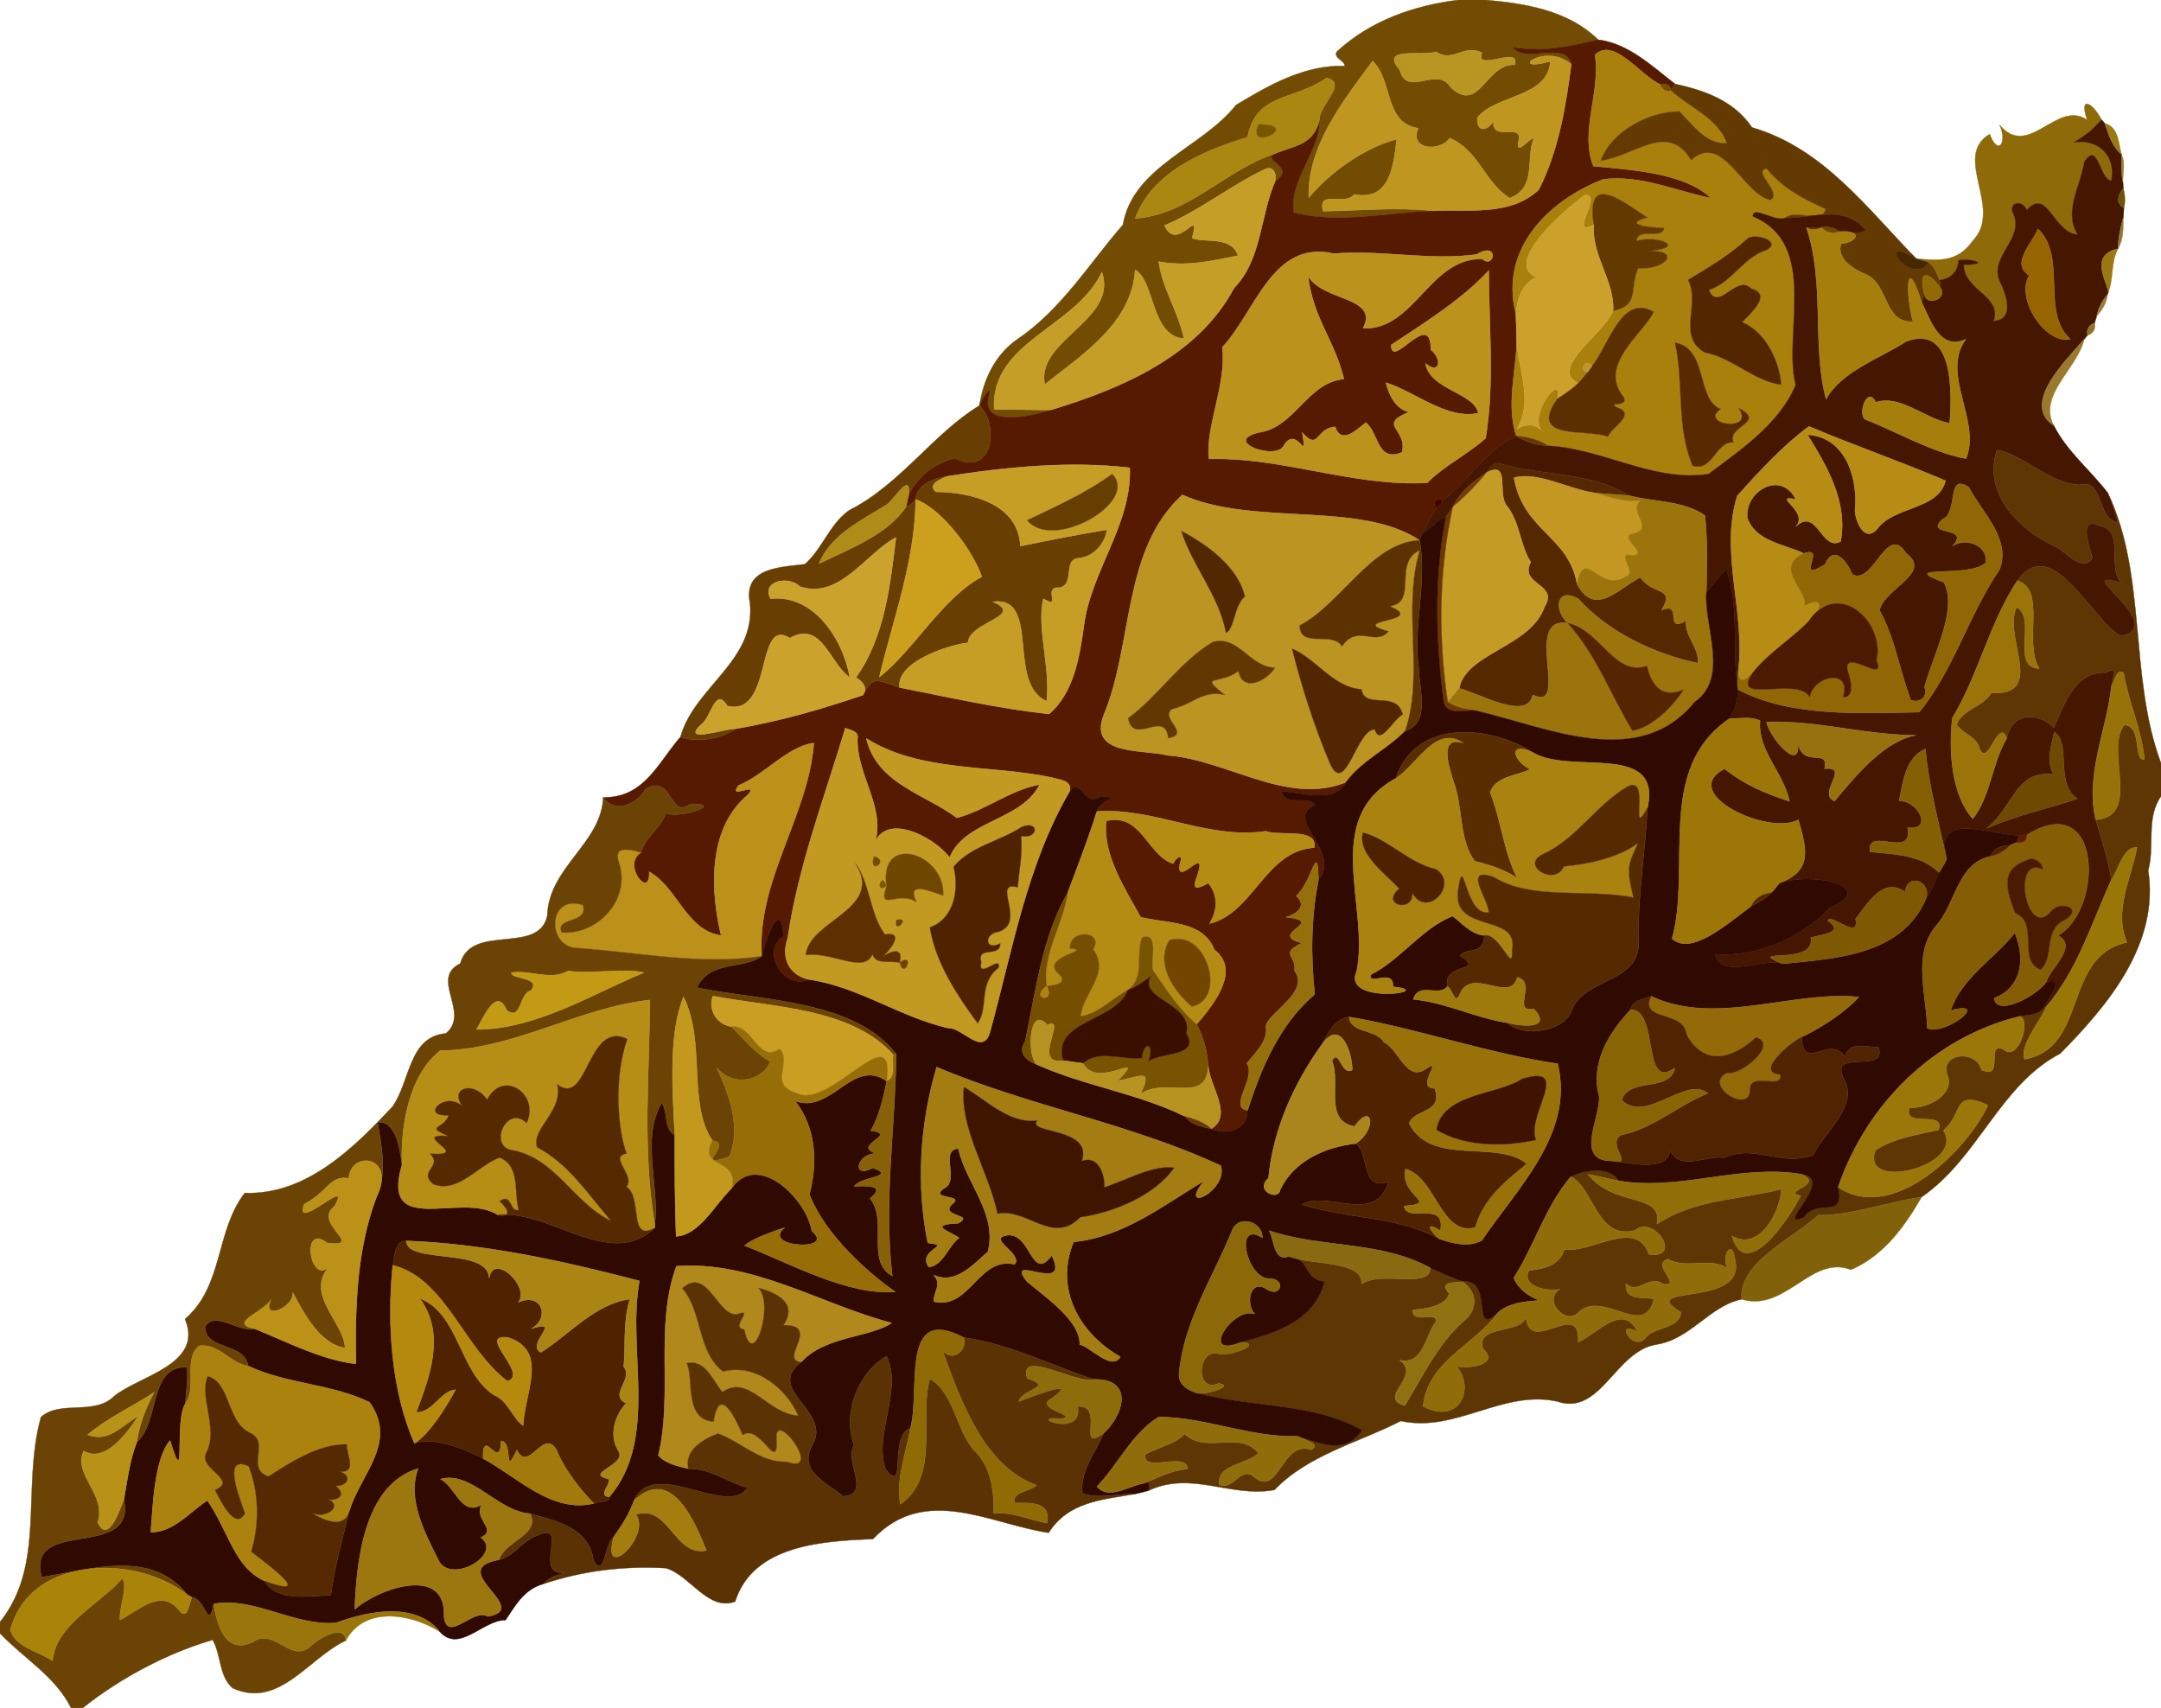 <?xml version="1.0" encoding="UTF-8"?>
<svg width="644pt" height="509pt" version="1.1" viewBox="0 0 644 509" xmlns="http://www.w3.org/2000/svg">
<g stroke-width=".094">
<path d="m434.53 0h8.2c11.89 1.02 24.68 3.12 33.55 11.84-8.37 1.89-16.76 3.88-25.47 2.2 3.7 5.16 15.8-2.16 17.45 5.1-7.85-6.77-19.6 2.79-6.26-0.84-0.63 10.85-16.53 9.93-21.73 16.78-0.28 4.38 2.8 4.14 4.78 1.06-0.48 6.59 9.46-0.24 7.36 6.42-0.43 3.78 3.08-1.16 4.71-1.42-2.58 6.15 1.03 14.61-7.16 17.91-7.52-4.59-9.18-14.18-17.92-17.9-3.01 4.27-12.23 3.42-9.36-2.93-10.29-1.5-7.47-14.19-13.61-20.03-8.99 12.04-19.56 25.61-19.05 40.71 6.2-7.31 16.09-14.71 26.21-17.4-0.98 8.87-2.41 18.41-12.65 16.43-2.78 3.59-11.07-1.61-9.27 5.01 10.9-0.16 21.82-1.27 32.72-0.11-13.6 0.52-28.11 3.87-41.45 0.55-1.55-9.78 7.89-18.41 7.64-27.54-0.39-4.27 8.7-11.05 2.16-12.62-10.3 7.02-20.94 4.35-23.62 17.67-13.09 4.04-28.33 10.26-33.49 24.21 15.87-0.98 27.07-14.56 41.51-19.24-3.87 1.76 6.69 4.05 0.28 8.03 0.44-2.33-0.74-4.77-3.38-3.33-10.21 4.91-19.15 12.21-29.65 16.63 3.75 8.51 11.08-6.53 8.21 3.79 3.79 1.52 11.63-0.87 13.7 5.19-7.82 1.63-15.61 3.36-23.64 1.79 1.1 8.09 5.93 15.06 7.52 22.96-9.93-0.77-8.59-17.19-14.55-20.53-0.88 16.17-16.52 25.8-26.93 34.19-2.69-13.38 22-19.18 17.02-33.56-7.42 16.52-33.37 20.72-32.08 41.01 5.61 0.07 11.23 0.11 16.85 0.15-5.81 1.87-21.38 5.49-18.35-4.58 0.89-3.49-2.57 1.89-2.89 3.24 1.13-7.74 4.71-15.16 11.26-19.71 13.11-8.84 21.33-22.44 31.49-34.14 3.04-17.5 23.72-22.98 33.69-35.69 9.85-5.95 20.53-12.03 32.44-11.64-0.22-1.82-3.44-2.26-2.42-4.24 9.97-9.25 23-13.79 36.18-15.42m-6.47 15.43c-4.57 1.42-17.08-1.74-10.9 5.47 2.24 8.31 11.06-1.41 15.07 5.02 8.6 8.32 10.59-7.06 19.15-6.61 2.1-5.92-12.24 2.33-9.69-3.55-5.41-2.86-8.89 3.14-13.63-0.33z" fill="#724c03" stroke="#724c03"/>
<path d="m450.81 14.04c8.71 1.68 17.1-0.31 25.47-2.2 9.01 1.09 16.03 7.89 22.9 13.17-0.31 0.48-0.92 1.44-1.23 1.93 0.02-1.55-1.71-2.23-2.97-1.66-5.98-2.53-13.98-14.45-19.67-8.93 1.83 10.98-4.62 22.78-0.46 33.18 11.31 1.05 27.19 2 35.02 9.5-10.55-2.13-21.04-7-32.12-5.58-16.36 6.35-30.91 20.78-26.02 40.03 0.08 3.05 0.25 6.11 0.24 9.16-0.41 9.05-3.03 18.4-0.09 27.28-9.07 3.88-14.08 13.43-21.92 19.19-1.63-1.06-3.45 0.93-1.85 2.29-1.47 2.46-3.06 4.86-4.18 7.5-0.22 0.53-0.66 1.6-0.88 2.13-17.71-11.86-49.64-4.07-70.69-13.56-17.95 16.31-14.58 44.4-23.4 65.53-4.81 12.37 11.63 10.21 18.91 12.1 17.72 1.26 35.71 15.12 53.25 8.02-3.25 6.5-13.44 2.95-19.23 2.69 1.13 4.74 7.72 1.14 10.1 3.96-9.91 4.49 8.16 13.86 0.92 22.52-0.28-12.51-1.88 0.82-6.65 4.68 3.43 3.08 0.17 5.45-3.09 6.35 12.74 1.4-5.81 4.84 4.76 7.76-6.81 3.14-1.42 3.72-2.17 8.18 4.87 6.3-8.03 12.71-8.49 16.54 0.73 4.56-3.28 7.9-5.71 11.14 3 4.31-5.67 13.09 0.23 13.98-0.14 5.82-5.96 7.55-10.81 5.5 6.62-4.05-0.51-12.64-0.9-18.81-0.35-4.3-1.4-8.53-3.47-12.33 4.67-5.49 13.43-15.97 5.31-22.22-3.46-8.86-14.4-7.78-21.98-9.73-4.8-8.68-11.39-18.73-10.26-28.66 10.39-2.61 12.24 10.21 19.92 12.73 0.9-1.99 3.16-3.21 2.03-0.05-1.45 8.07 9.07-7.15 4.91 4.38-1.57 4.09 0.92 2.81 3.56 1.48 3.03 3.68 2.7 8.12 0.37 12.04 13.08-3.11 16.58-21.74 31.17-22.62 1.17-6.13-10.37-3.32-14.39-4.92-17.35 2.61-33.54-7.19-50.38-5.86 0.88-4.02 8.52-3.9 1.18-4.57-5.03 3.62-5.8-5.79-9.24-1.54 0.72-3.3-3.28-3.35-5.51-4.05-18.36-3.85-38.83-1.47-55.13-11.62 3.19 13.54 17.37 16.48 26.99 23.66 8.57-2.22 15.76-8.29 24.66-9.92-5.4 10.85-22.32 10.63-26.81 21.74-5.07-6.62-20.41-14.18-22.95-2.54 4.97-11.26-4.96-21.66-4.51-33 0.43-2.16-2.19-2.39-3.63-3.05-6.24 20.84-14.09 41.29-17.15 62.51-2.09 5.81 0.17 11.11 6.39 12.46-7.84 3.36-14.48-8.79-7.73-12.81-0.58-12.52-5.53 1.65-6.44 5.86-1.53-22.6 13.9-41.71 15.55-63.55-8.02 1.07-14.49 9.39-22.4 12.61-3.69 4.64 6.56-1.51 2.68 2.87-12.49 10.45-10.83 29.83-7.92 41.89-10.45-1.51-12.99-14.36-21.45-18.99 0.47 8.66-8.36-2.23-2.4-5.75 1.08-4.56 5.85-7.13 7.34-11.68 4.24 1.75 18.08-3.01 7.41-2.8-6.39 4.92-5.3-9.15-13.35-4.5-2.76 4.78-9.12 7.52-12.69 2.57 12.37 0.11 16.36-10.44 23.01-18 5.21 1.74 12.02 0.62 16.56-2.48 13.05-2.22 25.58-5.85 37.87-10.03 2.98-5.6 3.67-4.77 10.9-2.23 14.78 2.89 29.54 6.26 44.54 7.88 7.3-6.24 9.05-16.85 10.31-25.83 1.96-16.66 14.35-30.45 13.74-47.55-17.81-2.09-36.62-0.26-54.52 2.55-3.88 0.66-8.89 2.28-9.29 6.89-0.72 0.99-1.63 1.83-2.84 2.13 0.28-1.3 0.55-2.59 0.83-3.89 2.71-5.19 8.26-9.46 13.72-10.55 11.18 5.88 13.37-9.84 7.3-15.7 0.32-1.35 3.78-6.73 2.89-3.24-3.03 10.07 12.54 6.45 18.35 4.58 21.07-6.38 43.83-16.02 54.62-36.34 8.27-8.36 7.73-21.5 12.31-31.95 6.41-3.98-4.15-6.27-0.28-8.03 6.05-2.57 11.47-2.49 13.44-10.02 0.25 9.13-9.19 17.76-7.64 27.54 13.34 3.32 27.85-0.03 41.45-0.55 10.65-0.59 23 1.75 31.56-6.31 5.86-11.59 8.03-24.61 9.67-37.38-1.65-7.26-13.75 0.06-17.45-5.1m-53.32 61.54c-18.26-4.22-23.21 17.17-33.22 27.89 1.33 10.99-5.11 23.76-4 33.31 21.76-0.65 43.07 8.31 65.03 7.12 5.2-5.22 12.07-8.47 17.45-13.31 2.69-16.47 0.93-33.37 0.92-49.97-8.19 8.82-18.99 15.45-29.07 22.15-0.06 7.88 11.88-11.21 11.8 1.5 3.44 2.53 2.77 7.67-1.61 4.02 1.4 7.97 14.58 8.67 15.75 14.85-9.45 1.93-18.49-6.22-27.54-9.12 0.96 3.87 3 7.89 6.91 8.78-9.69 3.91-0.34 5-2.08 11.97-7.46 3.24-6.9-5.79-10.8-8.83-2.62 2.06-7.37 6.76-9.12 1.27-5.88 0.29-4.78 7.44-9.81 1.68 1.58 9.99-1.39-2.41-5.46 3.75-1.81 4.88-18.68-1-7.61-3.73 10.93-1.44 14.52-15 25.49-15.94-2.87-11.79-9.12-17.91-10.7-30.67 4.58 7.6 21.22 6.02 16.39 15.52 15.25 0.72 19.8-21.01 35.49-20.65 3.7 3.25 5.2-5.53-1.66-1.34-14.14 1.93-28.4-1.45-42.55-0.25z" fill="#561a00" stroke="#561a00"/>
<path d="m475.31 16.35c5.69-5.52 13.69 6.4 19.67 8.93 0.3 1.33 1.65 2.17 2.97 1.66 5.22 4.9 14.31 8.45 16.65 15.75-6.36 0.36-10.1-5.58-14.13-9.47-9.14-0.04-20.31 5.99-23.43 14.66 10.14-1.35 20-11.76 26.91-0.18 9.52-8.44 15.28 10.03 23.62 11.9 3.85-2-5.65-8.75-1.07-9.34 4.62 5.76 11 9.12 17.58 12.02-1.17 4.66-8.75-0.18-12.17 2.69-2.92 1.19-9.66-3.88-9.56-0.49 19.84 8.26 8.95 34.47 12.75 50.28-4.76 11.43-16.18 19.23-25.97 26.51-16.36 2.48-31.52-7.63-47.81-8.41-2.81-1.91-6.11-2.64-9.44-2.94-2.94-8.88-0.32-18.23 0.09-27.28 0.83 8.01 4.9 17.41 0.06 25.22 3.22-1.81 5.59-1.52 8.08 0.98-5.77-4.12 5.98-18.99 3.98-9.98-8.94 12.65 8.74 8.77 15.05 11.26 1.46-3.16 8.69-6.67 2.67-8.73-3.14-1.82 3.71 0.19 2.03-3.08-7.82-9.47 5.88-18.87 8.99-25.39-9.61-5.44-13.22 9.71-18.42 16.22-1.56-2.58-4.26 1.06-1.36 1.84-0.89 1.09-1.75 2.22-2.73 3.23-9-4.26 7.77-14.83 10.4-21.55 8-1.86 4.68-5.97 7.47-12.72 8.58 0.53 13.05-5.68 2.68-5.1 12.68-0.93 2.96-4.97-3.15-3.03 0.23-4.15 7.69-0.29 8.21-3.87-4.24-0.09-12.76-1.06-5.02-3.11-5.97-3.74-18.71-14.64-15.94 2.12-8.01 4.32 3.12-9.36-2.67-8.83-7.25 5.33-24.09 20.43-14.49 24.51-4.34 2.05-5.64 6.32-6.08 10.85-4.89-19.25 9.66-33.68 26.02-40.03 11.08-1.42 21.57 3.45 32.12 5.58-7.83-7.5-23.71-8.45-35.02-9.5-4.16-10.4 2.29-22.2 0.46-33.18m45.42 54.83c-5.33 4.85-11.56 8.59-17.67 12.23 3.83 7.31-3.5 16.86 5.03 21.64 8.18 1.57 14.68 8.57 22.7 9.59-0.57-7.99-5.38-16.22-11.66-18.59 2.19-2.42 9.26-8.24 2.79-10.01-4.47-4.57-9.86 7.24-12.66 0.36 6.91-2.18 10.15-9.72 17.21-11.91 4.82-2.7-3.88-5.21-5.74-3.31m-21.57 30.96c2.75 12.26 0.25 24.79 5.28 36.69 6.12 1.74 6.67-7.24 12.22-7.02-2.35-4.74 9.97-5.87 1.49-10.17 5.09 7.42-12.09 4.87-5.38 0.27-7.31-2.75-3.69-18.16-13.61-19.77z" fill="#aa800c" stroke="#aa800c"/>
<path d="m428.06 15.43c4.74 3.47 8.22-2.53 13.63 0.33-2.55 5.88 11.79-2.37 9.69 3.55-8.56-0.45-10.55 14.93-19.15 6.61-4.01-6.43-12.83 3.29-15.07-5.02-6.18-7.21 6.33-4.05 10.9-5.47z" fill="#b99621" stroke="#b99621"/>
<path d="m462 18.3c-13.34 3.63-1.59-5.93 6.26 0.84-1.64 12.77-3.81 25.79-9.67 37.38-8.56 8.06-20.91 5.72-31.56 6.31-10.9-1.16-21.82-0.05-32.72 0.11-1.8-6.62 6.49-1.42 9.27-5.01 10.24 1.98 11.67-7.56 12.65-16.43-10.12 2.69-20.01 10.09-26.21 17.4-0.51-15.1 10.06-28.67 19.05-40.71 6.14 5.84 3.32 18.53 13.61 20.03-2.87 6.35 6.35 7.2 9.36 2.93 8.74 3.72 10.4 13.31 17.92 17.9 8.19-3.3 4.58-11.76 7.16-17.91-1.63 0.26-5.14 5.2-4.71 1.42 2.1-6.66-7.84 0.17-7.36-6.42-1.98 3.08-5.06 3.32-4.78-1.06 5.2-6.85 21.1-5.93 21.73-16.78z" fill="#bf961f" stroke="#bf961f"/>
<path d="m395.38 23.22c6.54 1.57-2.55 8.35-2.16 12.62-1.97 7.53-7.39 7.45-13.44 10.02-14.44 4.68-25.64 18.26-41.51 19.24 5.16-13.95 20.4-20.17 33.49-24.21 2.68-13.32 13.32-10.65 23.62-17.67m-20.3 13.84c-4.09 8.83 13.48-0.08 0 0z" fill="#aa8711" stroke="#aa8711"/>
<path d="m494.98 25.28c1.26-0.57 2.99 0.11 2.97 1.66-1.32 0.51-2.67-0.33-2.97-1.66z" fill="#754e00" stroke="#754e00"/>
<path d="m499.18 25.01c9.06 2 17.56 5.05 22.93 12.96 21.28 6.18 34.32 24.19 49 39.15-13.18-7.93-1.74 8.67 3.69 1.13 1.81 1.12 2.34 3.42 3.29 5.22l0.24 2.32c-3.73-5.09-6.88-5.48-4.79 2.16-0.2 0.56-0.61 1.67-0.82 2.23-4.91-15.45-4.81-2.28-2.63 5.65-8.73 0.57-7.16-11.05-13.96-14.01-3.64-1.49-9.02-4.77-7.43-9.25 4.5-0.11 7.02-4.17-0.66-3.55 2.55-0.13 5.73 1.14 7.95-0.52-6.59-7.59-15.5-3.44-24.08-3.53 3.42-2.87 11 1.97 12.17-2.69-6.58-2.9-12.96-6.26-17.58-12.02-4.58 0.59 4.92 7.34 1.07 9.34-8.34-1.87-14.1-20.34-23.62-11.9-6.91-11.58-16.77-1.17-26.91 0.18 3.12-8.67 14.29-14.7 23.43-14.66 4.03 3.89 7.77 9.83 14.13 9.47-2.34-7.3-11.43-10.85-16.65-15.75 0.31-0.49 0.92-1.45 1.23-1.93z" fill="#643a03" stroke="#643a03"/>
<path d="m621.98 35.71c-2.55-7.54 1.73-5.02 4.3-0.04-2 2.04-3.28 3.88-8.3 6.75 7.35-1.07 12.63 3.89 11.23 11.43-3.71-0.57-3.86-12.11-8.1-5.57-0.99 7.01-6.28 14.78-1.95 21.6-7.26-0.53-9.01-14.25-15.15-7.29-1.04-2.83-5.2-2.82-4.25 0.68 4.2 7.85-7.91 13.42-3.44 21.34 1.74 3.73 3.91 10.7-2.17 11.02 2.44-7.53-8.67-8.89-8.94-16.71 8.92-0.11 1.47-2.24-1.61-1.3-0.08 3.38-2.26 5.35-5.51 5.85-0.95-1.8-1.48-4.1-3.29-5.22-1.23-0.4-2.48-0.72-3.69-1.13 5.82 0.36 11.97 1.5 16.73-5.3 9.38-9.6-6.21-25.1 5.1-31.85 2.64 6.77 5.29 2.39 2.95-2.76 8.65 10.45 17.04-7.65 26.09-1.5z" fill="#8e6a09" stroke="#8e6a09"/>
<path d="m617.98 42.42c5.02-2.87 6.3-4.71 8.3-6.75 0.24 0.27 0.73 0.81 0.97 1.09 1.11 3.36 2.2 6.93 5.02 9.3-0.09 2.73-0.19 5.49 0.39 8.18 0.03 0.46 0.09 1.38 0.12 1.84-2.07 2.72-2.01 4.68 0.18 5.87-0.04 0.67-0.14 2.03-0.18 2.71-0.79 3.1-1.56 6.23-1.56 9.44-8.14 1.91-4.04 8.28-2.89 12.9l-0.25 0.76c-1.58 1.83-2.74 3.97-3.2 6.35-0.17 0.56-0.51 1.67-0.68 2.23-1.67 0.35-2.53 1.98-2.08 3.58-0.25 0.29-0.73 0.86-0.98 1.15-5.24 6.1-19.08 19.31-9.06 25.78 4 7.83 10.79 13.15 16.02 19.99 1.25 2.89 2.41 5.85 3.02 8.96-6.62-1.61-3.96-13.23-11.43-11.3-9.06-0.53-16-8.57-24.53-10.47-4.43 12.57 6.28 23.83 17.1 28.71 2.96 1.13 8.65 8.54 11.35 3.38-1.09-3.06-4.14-12.38 1.68-9.51 8.52 1.31 2.12 12.12 7.08 17.23-16.59-5.47 14.67 12.61-0.38 15.75-8.94-5.12-20.36-30.94-30.82-16.52-8.37 12.74-11.52 27.92-19.36 40.93-1.14 9.9-0.24 22.81 6.08 30.02 5.33-6.57 5.72-16.64 10.2-24.08 1.3-7.59 9.34-7.93 13.97-3.02 2.99-6.66 6.12-16.97 15.6-16.46 3.79-2.39 2.04 1.32 1.59 3.81-1.39 13.28-7.93 26.55-4.69 40.05 1.76 5.89 3.67 11.76 4.66 17.85-5.84 12.76-10.09 26.92-19.35 37.76l-0.67 0.23c1.13-2.44 6.68-9.28 0.64-7.52 1.25-4.36 9.58-10.53 3.48-13.86 13.59-7.67 13.2-43.97-9.34-29.93-8.43 1.36-28.17-8.75-23.82 7.13-2.39-10.88-5.36-21.64-6.35-32.78-5.99 2.49-6.83 10.23-7.86 15.51 5.41-0.35 10.51 8.84 2.54 7.95 1.74 9.75-12.51-0.78-11.15 7.22 7.07 0.71 15.12 0.78 20.53 6.16-1.24 2.6-2.05 5.44-3.86 7.73 1.65-5.14-5.68-7.79-6.23-2.02-6.84-4.47-11.04 3.39-14.81 8.12 1.35 6.72-7.25-1.89-8.26 0.5 5.21 3.75-1.83 4-5.08 5.08 1.64 8.54-20.24 2.85-8.46 7.8-5.61-2.02-18.21 4.88-20.05-2.89 12.98 0.93 25.72-4.89 34.33-13.9 14.66-6.3-5.25-10.75-15.19-7.26 9.73-3.62 8.37-9.68 5.67-18.91-8.72 4.89-36.07-7.74-22.01-15.18 6.36 5 12.19 7.32 19.39 9.71-1.74-8.46-9.63-15.22-8.78-24.02-2.76-1.41-6.1-0.59-9.09-0.67 1.55-2.64 2.64-5.62 2.34-8.72 15.8 8.42 36.75 7.12 54.14 6.83 10.19-12.32 14.81-29.07 24-42.56 3.46-9.23-5.37-16.99-9.18-24.48-6.88-4.52-2.9 7.55-7.95 9.62-5.53 5.18 8.81 1.69 3.04 7.99 3.9-2.88 10.81-0.19 9.92 4.84-4.2 4.76-27.31 0.45-12.43 5.91 4.11 8.11-2.97 20.85-5.8 31.21 1.18 2.76-1.4 4.92-4.07 3.87-3.39-8.83-4.69-18.46-9.35-26.79 1.76-6.72 15.86-11.1 7.97-16.94-5.81-9.38-9.81 9.76-16.09 6.25-1.47-3.8-5.55-9.08-8.1-2.93-9.62 5.8 0.93-5.8-6.33-3.31-5.93-2.79-14.34-3.52-16.84-10.6-0.79-7.85 9.9-14.38 14.47-5.52-7.6-1.41 4.18 3.59-0.03 8.15 6.38-6.09 7.68 7.6 13.39 4.42 2.18-11.63-3.99-22.35-9.9-31.81 11.58 0.68 15.16 13.29 14.15 22.74 0.27 3.37 2.93 9.57 6.68 5.29 5.17-6.92 18.05-5.48 20.34-14.33-13.44-5.72-27.27-10.5-40.72-16.19-7.95 5.87-14.78 13.39-21.37 20.68-5.31 17.07 2.54 34.85 0.3 52.24-0.11 1.23-0.22 2.47-0.33 3.7-1.47-11.35 0.67-23.14-3.27-34.16-2.03 2.29-4.03 4.61-5.9 7.03 0.08-7.66 0.43-15.32-0.44-22.95-6.46-4.47-15.11-3.97-22.59-5.92-11.45-7.06-25.07-5.8-37.74-9.33-2.34-1.14-3.57 0.99-4.86 2.55-3.95 2.68-7.8 5.7-9.93 10.1-0.69 1.04-1.39 2.06-2.08 3.08-2.78 0.89-4.43 3.48-6.95 4.81 1.12-2.64 2.71-5.04 4.18-7.5 0.92-0.52 1.54-1.28 1.85-2.29 7.84-5.76 12.85-15.31 21.92-19.19 2.85 1.79 6.07 2.81 9.44 2.94 16.29 0.78 31.45 10.89 47.81 8.41 9.79-7.28 21.21-15.08 25.97-26.51-3.8-15.81 7.09-42.02-12.75-50.28-0.1-3.39 6.64 1.68 9.56 0.49 8.58 0.09 17.49-4.06 24.08 3.53-2.22 1.66-5.4 0.39-7.95 0.52-1.42-1.19-3.31-1.63-5.1-1.26-1.16 0.02-3.47 0.05-4.62 0.06 5.61 16.37 1.61 35.48 5.87 51.16 4.45-8.2 15.66-11.99 23.84-17.2 14.5-5.47 13.63 15.86 13.01 24.36-7.42-1.34-14.83-8.69-22.04-6.25-2.47-5.15-5.49 3.43-3.16 5.11 9.94 3.85 19.79 9.81 30.06 11.68 4.64-11.15-7.69-25.25-0.05-35.59-7.76 3.53-10.45-5.61-13.13-10.91 0.21-0.56 0.62-1.67 0.82-2.23 0.93 3.52 6.91 0.87 4.79-2.16l-0.24-2.32c3.25-0.5 5.43-2.47 5.51-5.85 3.08-0.94 10.53 1.19 1.61 1.3 0.27 7.82 11.38 9.18 8.94 16.71 6.08-0.32 3.91-7.29 2.17-11.02-4.47-7.92 7.64-13.49 3.44-21.34-0.95-3.5 3.21-3.51 4.25-0.68 6.14-6.96 7.89 6.76 15.15 7.29-4.33-6.82 0.96-14.59 1.95-21.6 4.24-6.54 4.39 5 8.1 5.57 1.4-7.54-3.88-12.5-11.23-11.43m-10.65 25.78c-1.6 4.24-8.33 10.37-2.61 13.87-4.25 7.18 5.18 20.87 12.27 18.98-8.88-7.94-0.88-24.49-9.66-32.85m-80.89 146.94c0.9 4.82 10.41 15.57 9.33 6.06 1.41 8.16 9.5 1.37 7.95 7.9 7.99-0.92-2.43 7.4 3.01 9.66 6.59-8.01 14.9-17.92 24.21-19.64-15.04-0.04-29.19-4.46-44.5-3.98m85.74 2.94c-0.76 4.37-2.62 8.43-0.18 12.67-11.58-1.33-11.86 9.94-20.11 16.18 8.77-3.87 18.19-5.88 27.18-8.87-6.91-4.87-1.59-16.25-6.89-19.98z" fill="#451700" stroke="#451700"/>
<path d="m375.08 37.06c13.48-0.08-4.09 8.83 0 0z" fill="#765700" stroke="#765700"/>
<path d="m627.25 36.76c4.2 1.14 4.01 5.88 5.02 9.3-2.82-2.37-3.91-5.94-5.02-9.3z" fill="#987914" stroke="#987914"/>
<path d="m632.27 46.06c1.23 2.56 0.3 5.44 0.39 8.18-0.58-2.69-0.48-5.45-0.39-8.18z" fill="#9d7d33" stroke="#9d7d33"/>
<path d="m376.68 50.56c2.64-1.44 3.82 1 3.38 3.33-4.58 10.45-4.04 23.59-12.31 31.95-10.79 20.32-33.55 29.96-54.62 36.34-5.62-0.04-11.24-0.08-16.85-0.15-1.29-20.29 24.66-24.49 32.08-41.01 4.98 14.38-19.71 20.18-17.02 33.56 10.41-8.39 26.05-18.02 26.93-34.19 5.96 3.34 4.62 19.76 14.55 20.53-1.59-7.9-6.42-14.87-7.52-22.96 8.03 1.57 15.82-0.16 23.64-1.79-2.07-6.06-9.91-3.67-13.7-5.19 2.87-10.32-4.46 4.72-8.21-3.79 10.5-4.42 19.44-11.72 29.65-16.63z" fill="#c59e27" stroke="#c59e27"/>
<path d="m632.96 61.95c-2.19-1.19-2.25-3.15-0.18-5.87 0.49 1.91 0.65 3.93 0.18 5.87z" fill="#6f530a" stroke="#6f530a"/>
<path d="m474.97 66.95c-2.77-16.76 9.97-5.86 15.94-2.12-7.74 2.05 0.78 3.02 5.02 3.11-0.52 3.58-7.98-0.28-8.21 3.87 6.11-1.94 15.83 2.1 3.15 3.03 10.37-0.58 5.9 5.63-2.68 5.1-2.79 6.75 0.53 10.86-7.47 12.72 0.51-9-6.5-16.37-5.75-25.71z" fill="#643900" stroke="#643900"/>
<path d="m457.81 82.63c-9.6-4.08 7.24-19.18 14.49-24.51 5.79-0.53-5.34 13.15 2.67 8.83-0.75 9.34 6.26 16.71 5.75 25.71-2.63 6.72-19.4 17.29-10.4 21.55-1.88 1.8-4.05 3.24-6.23 4.65 2-9.01-9.75 5.86-3.98 9.98-2.49-2.5-4.86-2.79-8.08-0.98 4.84-7.81 0.77-17.21-0.06-25.22 0.01-3.05-0.16-6.11-0.24-9.16 0.44-4.53 1.74-8.8 6.08-10.85z" fill="#cca12b" stroke="#cca12b"/>
<path d="m631.22 74.1c0-3.21 0.77-6.34 1.56-9.44-0.05 3.21 0.13 6.58-1.56 9.44z" fill="#957932" stroke="#957932"/>
<path d="m538.32 67.82c1.15-0.01 3.46-0.04 4.62-0.06-1.42 0.79-3.22 0.96-4.62 0.06z" fill="#5c2b00" stroke="#5c2b00"/>
<path d="m538.32 67.82c1.4 0.9 3.2 0.73 4.62-0.06 1.24 1.53 3.28 1.92 5.1 1.26 7.68-0.62 5.16 3.44 0.66 3.55-1.59 4.48 3.79 7.76 7.43 9.25 6.8 2.96 5.23 14.58 13.96 14.01-2.18-7.93-2.28-21.1 2.63-5.65 2.68 5.3 5.37 14.44 13.13 10.91-7.64 10.34 4.69 24.44 0.05 35.59-10.27-1.87-20.12-7.83-30.06-11.68-2.33-1.68 0.69-10.26 3.16-5.11 7.21-2.44 14.62 4.91 22.04 6.25 0.62-8.5 1.49-29.83-13.01-24.36-8.18 5.21-19.39 9-23.84 17.2-4.26-15.68-0.26-34.79-5.87-51.16z" fill="#a57e0c" stroke="#a57e0c"/>
<path d="m542.94 67.76c1.79-0.37 3.68 0.07 5.1 1.26-1.82 0.66-3.86 0.27-5.1-1.26z" fill="#6f4700" stroke="#6f4700"/>
<path d="m607.33 68.2c8.78 8.36 0.78 24.91 9.66 32.85-7.09 1.89-16.52-11.8-12.27-18.98-5.72-3.5 1.01-9.63 2.61-13.87z" fill="#976402" stroke="#976402"/>
<path d="m520.73 71.18c1.86-1.9 10.56 0.61 5.74 3.31-7.06 2.19-10.3 9.73-17.21 11.91 2.8 6.88 8.19-4.93 12.66-0.36 6.47 1.77-0.6 7.59-2.79 10.01 6.28 2.37 11.09 10.6 11.66 18.59-8.02-1.02-14.52-8.02-22.7-9.59-8.53-4.78-1.2-14.33-5.03-21.64 6.11-3.64 12.34-7.38 17.67-12.23z" fill="#542600" stroke="#542600"/>
<path d="m574.8 78.25c-5.43 7.54-16.87-9.06-3.69-1.13 1.21 0.41 2.46 0.73 3.69 1.13z" fill="#482600" stroke="#482600"/>
<path d="m628.33 87c-1.15-4.62-5.25-10.99 2.89-12.9-2.21 4.01-1.28 8.75-2.89 12.9z" fill="#9c7812" stroke="#9c7812"/>
<path d="m397.49 75.58c14.15-1.2 28.41 2.18 42.55 0.25 6.86-4.19 5.36 4.59 1.66 1.34-15.69-0.36-20.24 21.37-35.49 20.65 4.83-9.5-11.81-7.92-16.39-15.52 1.58 12.76 7.83 18.88 10.7 30.67-10.97 0.94-14.56 14.5-25.49 15.94-11.07 2.73 5.8 8.61 7.61 3.73 4.07-6.16 7.04 6.24 5.46-3.75 5.03 5.76 3.93-1.39 9.81-1.68 1.75 5.49 6.5 0.79 9.12-1.27 3.9 3.04 3.34 12.07 10.8 8.83 1.74-6.97-7.61-8.06 2.08-11.97-3.91-0.89-5.95-4.91-6.91-8.78 9.05 2.9 18.09 11.05 27.54 9.12-1.17-6.18-14.35-6.88-15.75-14.85 4.38 3.65 5.05-1.49 1.61-4.02 0.08-12.71-11.86 6.38-11.8-1.5 10.08-6.7 20.88-13.33 29.07-22.15 0.01 16.6 1.77 33.5-0.92 49.97-5.38 4.84-12.25 8.09-17.45 13.31-21.96 1.19-43.27-7.77-65.03-7.12-1.11-9.55 5.33-22.32 4-33.31 10.01-10.72 14.96-32.11 33.22-27.89z" fill="#bb921c" stroke="#bb921c"/>
<path d="m573.54 87.95c-2.09-7.64 1.06-7.25 4.79-2.16 2.12 3.03-3.86 5.68-4.79 2.16z" fill="#926a02" stroke="#926a02"/>
<path d="m624.88 94.11c0.46-2.38 1.62-4.52 3.2-6.35-0.27 2.47-1.51 4.58-3.2 6.35z" fill="#9a7a38" stroke="#9a7a38"/>
<path d="m474.41 109.14c5.2-6.51 8.81-21.66 18.42-16.22-3.11 6.52-16.81 15.92-8.99 25.39 1.68 3.27-5.17 1.26-2.03 3.08 6.02 2.06-1.21 5.57-2.67 8.73-6.31-2.49-23.99 1.39-15.05-11.26 2.18-1.41 4.35-2.85 6.23-4.65 0.98-1.01 1.84-2.14 2.73-3.23l1.36-1.84z" fill="#5c2f00" stroke="#5c2f00"/>
<path d="m622.12 99.92c-0.45-1.6 0.41-3.23 2.08-3.58 0.44 1.62-0.48 3.16-2.08 3.58z" fill="#927028" stroke="#927028"/>
<path d="m612.08 126.85c-10.02-6.47 3.82-19.68 9.06-25.78-2.08 8.87-13.94 16.65-9.06 25.78z" fill="#9a782d" stroke="#9a782d"/>
<path d="m499.16 102.14c9.92 1.61 6.3 17.02 13.61 19.77-6.71 4.6 10.47 7.15 5.38-0.27 8.48 4.3-3.84 5.43-1.49 10.17-5.55-0.22-6.1 8.76-12.22 7.02-5.03-11.9-2.53-24.43-5.28-36.69z" fill="#592a00" stroke="#592a00"/>
<path d="m473.05 110.98c-2.9-0.78-0.2-4.42 1.36-1.84l-1.36 1.84z" fill="#bd942e" stroke="#bd942e"/>
<path d="m253.09 152.06c15.27-7.72 25.05-22.87 38.8-31.22 6.07 5.86 3.88 21.58-7.3 15.7-5.46 1.09-11.01 5.36-13.72 10.55 0.43-6.45-4.19 1.51-6.53 3.24-7.31 4.6-16.9 9.05-20.25 17.66 9.45-4.61 20.47-8.71 25.95-17.01 1.21-0.3 2.12-1.14 2.84-2.13-0.2 18.39-6.66 35.43-10.84 52.93 10.03-7.69 18.77-23.61 30.57-29.89-2.97-8.43-12.29-20.43-19.73-23.04 0.4-4.61 5.41-6.23 9.29-6.89-1.78 0.84-5.97 2.36-3.27 4.62 10.47 0.09 24.59 3.5 25.19 16.17 8.56-1.76 17.17-3.48 25.82-4.88-0.64 4.23-4.06 8.11-8.46 8.47-4.86 0.37-0.91 7.94-5.8 8.81-5.16-0.4 1.06 6.75-4.71 3.28-2.08 8.51 2.21 20.89 0.96 30.52-12.05-5.22-1.61-31.53-16.05-29.61 10 4.19-7.16 5.99-7.38 12.2-5.81 0.67-21.51 5.72-20.37 13.37-7.23-2.54-7.92-3.37-10.9 2.23 1.46-2.37-0.13-4.05-2.12-5.21 8.6-12.14 10.16-27.37 11.94-41.75-8.84 4.52-16.74 18.65-28.67 14.62-3.07-3.24-11.59-1.89-8.74 3.64 12.54-1.42 21.47 11.44 23.65 23.46-6.07-4.14-8.31-17.15-17.9-11.73-10.33-6.66-4.87 23.49-18.59 20.23-3.62-6.03-4.91 3.58-7.77 5.49-6.33 5.87 6.73 1.27 10.33 1.28-4.54 3.1-11.35 4.22-16.56 2.48 4.11-14.91 22.53-22.65 20.72-39.99-2.12-10.68 9.51-10.61 16.37-11.52 5.22-4.56 7.4-12.02 13.23-16.08z" fill="#683e02" stroke="#683e02"/>
<path d="m517.72 147.75c6.59-7.29 13.42-14.81 21.37-20.68 13.45 5.69 27.28 10.47 40.72 16.19-2.29 8.85-15.17 7.41-20.34 14.33-3.75 4.28-6.41-1.92-6.68-5.29 1.01-9.45-2.57-22.06-14.15-22.74 5.91 9.46 12.08 20.18 9.9 31.81-5.71 3.18-7.01-10.51-13.39-4.42 4.21-4.56-7.57-9.56 0.03-8.15-4.57-8.86-15.26-2.33-14.47 5.52 2.5 7.08 10.91 7.81 16.84 10.6-9.17 4.17 1.26 11.21 0.26 15.61 5.94-3.34 5.23 1.6 1.25 4.56-5.06 5.27-11.49 9.08-16.17 14.71-1.92 2.21-4.73 4.95-4.87 0.19 2.24-17.39-5.61-35.17-0.3-52.24z" fill="#b78c14" stroke="#b78c14"/>
<path d="m451.88 129.92c3.33 0.3 6.63 1.03 9.44 2.94-3.37-0.13-6.59-1.15-9.44-2.94z" fill="#653700" stroke="#653700"/>
<path d="m595.16 134.03c8.53 1.9 15.47 9.94 24.53 10.47 7.47-1.93 4.81 9.69 11.43 11.3-0.61-3.11-1.77-6.07-3.02-8.96 11.83 24.49 6.22 54.57 15.9 80.6v9.88c-4.56 6.49-1.78 14.77-3.81 22.06 3.35 21.91-11.97 40.19-26.22 54.6-18.07 9.44-24.25 30.98-41.31 42.77-10.42 1.47-21.33 5.6-30.78 5.38-7.87 7.13-23.84 14.17-22.85 25.08-9.52 1.95-15.2 11.91-25.36 13.47-12.35 1.96-16.6 21.34-29.5 17.01-16.19-3.7-30.42 9.41-46.7 5.79-12.61 6.46-27.72 10.12-37.64 20.54-13.01 2.45-24.67-5.83-37.59 0.22 0.23-1.34 0.76-3.06-1.27-2.2 4.19-1.77 8.3-3.87 12.93-4.24-0.23-5.52-13.37 1.48-12.63-4.34 3.85-2.21 8.82-3 11.73-6.09 6.65 6.13 16.42-1.33 22.03 5.73-3.44 3.43-12.68 3.32-11.62 9.39 4.08 1.87 6.55-5.91 10.38-2.27 7.43 6 8.15-11.21 16.93-8.15 3.37-1.83-2.48-2.97-3.97-4.04 6.54 2 14.12 5.78 19.15-1.8-14.04-8.1-33.06-6.82-48.86-10.99 2.35 0.39 11.17-2.1 6.2-2.97-7.3 3.24-6.47-10.97 0.19-8.77 2.81 0.77 13.38-2.96 6.51-3.5 10.19-2.79 21.69-6.21 24.84-18.1-6.61-0.53-4.17-7.09-10.72-7.44 6.74 2.63 22.32 1.1 21.67 8.18 6.03-4.02 20.77 1.64 20.45-4.83 3.13 1.56 6.39 2.79 9.62 4.13-2.7 0.37-7.17 0.07-3.93 3.5-0.89 3.81-7.12 4.74-10.83 4.89-0.34 4.6 7.45 0.09 6.85 3.59-3.11 3.88-3.71 13.13-10.86 11.4 7.01 4.95-7 11.11 1.61 13.58 5.28-8.56 9.63-18.03 17.31-24.98 4.5-3.29 4.54-8.84-0.15-11.98 9.62-1.08 2.35 16.96 10.49 9.35-6.85 9.57-20.94 14.47-22.2 27.84 11.04 5.71 15.52-5.54 9.96-11.96 3.57 0.85 13.07-0.4 7.95-5.18-2.44-7.4 11.62-4.23 12.75-9.57 0.93 12.05 16.4-5.9 15.55 7.61 5.42-2.35 13.44-12.14 17.66-3.13-7.13-3.86-1.16 6.54 2.54 1.67 2.88-3.29 10.02-2.57 10.45-7.47-14.3-8.7 20.17-0.93 16.04-15.99-0.76-6.23-4.38-0.52-2.01 3-5.39-3.8-12.18 0.36-17.84-2.88-5.57 1.3 4.78 8.57-1.63 7.39-4.1-2.93-7.48 3.47-10.98-0.14-0.38 5.29 4.86 3.96 8.35 4.61-2.67 11.98-14.82-2.42-22.13 3.67-3.78 4.91-11.31-3.37-5.88-6.53-3.53 0.63-11.6-0.6-9.23-5.61 4.54-0.44 9.13-1.51 10.6-6.25 8.27 1.16 21.42-9.48 25.15 1.46 10.32 1.48 1.54-11.91-4.07-7.18-11.44 3.14-12.39-12.82-19.22-15.97 3.53-1.86 11.78-3.36 14.24 1.21-3.05-0.55-6.04-1.43-9.11-1.93 7.69 9.96 22.53 5.36 20.54 14.84 11.38-7.47 24.3-7.14 37.12-10.42-0.39 6.72-6.48 18.75-14.78 13.94 4.1 14.2 17-5.03 20.54-11.96-6.19-1.33 7.62-3.22 0.05-6.45 10.82 1.05-8.54 16.9 0.9 12.86 3.78-5.81 12.39 0.93 10.18-8.97 16.69 11.15 38.88-11.74 44.66-24.42-10.66-4.9-7.28 2.57-13.3 7.53 6.81 10.52-24.94 18.55-20.23 5.88 5.58-3.68 12.43-4.56 18.82-6.07 1.98-6.13-10.56-0.22-8.71-6.58 5.81 0.25 13.75-4.19 11.28-9.89-2.14-6.77 9.02-7.31 10.16-1.41 7.21 3.31 0.9-8.78 6.68-6.06 4.28 3.89 8.23-8.78 4.86-9.92 2.61-0.47 5.45-0.27 7.2-2.7l0.67-0.23c-2.08 4.83-8.11 11.75-6.54 15.77 19.16-3.45 11.18-30.63 30.52-34.86-4.07-9.45 1.35-19.11 3-28.29-4.07-0.33-5.44 6.51-7.63 9.62-0.99-6.09-2.9-11.96-4.66-17.85 13.83-0.97 2.55-21.09 8.52-28.24 5.5 0.27 2.46 10.54 5.99 10.28-0.76-8.87-4.79-17.11-6.21-25.91-2.37-1.24-2.43 2.53-3.61 3.82 0.45-2.49 2.2-6.2-1.59-3.81-9.48-0.51-12.61 9.8-15.6 16.46-4.63-4.91-12.67-4.57-13.97 3.02-2.64-6.4-5.75 9.34-8.18 3.08-0.84-3.56-5.03-4.26-6.81-7.11 1.8-4.69 7.83-5.12 10.29-9.4 16.71 0.96 3.26-16.87 7.61-25.55 6.14 3.38-2.06 17.95 6.74 18.28-4.86-7.62 2.24-23.69-6.57-26.17 10.46-14.42 21.88 11.4 30.82 16.52 15.05-3.14-16.21-21.22 0.38-15.75-4.96-5.11 1.44-15.92-7.08-17.23-5.82-2.87-2.77 6.45-1.68 9.51-2.7 5.16-8.39-2.25-11.35-3.38-10.82-4.88-21.53-16.14-17.1-28.71z" fill="#5e3603" stroke="#5e3603"/>
<path d="m282.17 141.96c17.9-2.81 36.71-4.64 54.52-2.55 0.61 17.1-11.78 30.89-13.74 47.55-1.26 8.98-3.01 19.59-10.31 25.83-15-1.62-29.76-4.99-44.54-7.88-1.14-7.65 14.56-12.7 20.37-13.37 0.22-6.21 17.38-8.01 7.38-12.2 14.44-1.92 4 24.39 16.05 29.61 1.25-9.63-3.04-22.01-0.96-30.52 5.77 3.47-0.45-3.68 4.71-3.28 4.89-0.87 0.94-8.44 5.8-8.81 4.4-0.36 7.82-4.24 8.46-8.47-8.65 1.4-17.26 3.12-25.82 4.88-0.6-12.67-14.72-16.08-25.19-16.17-2.7-2.26 1.49-3.78 3.27-4.62m49.28-0.7c-7.78 5.69-17.16 9.88-25.33 13.79 7.62 9.38 33.55-5.43 25.33-13.79z" fill="#c69e26" stroke="#c69e26"/>
<path d="m442.89 140.91c1.29-1.56 2.52-3.69 4.86-2.55 12.67 3.53 26.29 2.27 37.74 9.33-3.27-0.23-6.53-0.48-9.78-0.73-8.1-1-17.28-6.56-24.52-4.6 2.71 15.89 16.31 17.33 18.79 31.7 5.32 9.88 11.98 1.57 18.88-2.02 3.5 5.43 10.61 2.65 6.31 9.76 6.69-2.71 0.41 7.09 7.3 3.19-0.48 4.7 3.94 7.94 3.54 12.66-13.2-2.79-26.9-9.38-35.65-19.2-6.62-3.66-7.39 3.4-3.13 7.27-13.66-2.3 0.94 26.82-10.46 21.38-1.62 7.87-15.69-0.33-21.9-1.97 2.04-10.61 21.34-12.3 25.44-24.35 4.37-6.85-7.8-6.45-4.11-13.28-3.19-4.82-3.24-11.91-7.16-16.77-3.01-3.58 1.31-13.81-6.15-9.82z" fill="#562800" stroke="#562800"/>
<path d="m442.89 140.91c7.46-3.99 3.14 6.24 6.15 9.82 3.92 4.86 3.97 11.95 7.16 16.77-3.69 6.83 8.48 6.43 4.11 13.28-4.1 12.05-23.4 13.74-25.44 24.35-1.13 1.37-2.27 2.74-3.42 4.09-2.88-19.36-2.68-39.06 1.51-58.21 3.61-3.05 6.97-6.39 9.93-10.1z" fill="#c49b25" stroke="#c49b25"/>
<path d="m331.45 141.26c8.22 8.36-17.71 23.17-25.33 13.79 8.17-3.91 17.55-8.1 25.33-13.79z" fill="#663e00" stroke="#663e00"/>
<path d="m432.96 151.01c2.13-4.4 5.98-7.42 9.93-10.1-2.96 3.71-6.32 7.05-9.93 10.1z" fill="#713d00" stroke="#713d00"/>
<path d="m451.19 142.36c7.24-1.96 16.42 3.6 24.52 4.6 4.28 1.27 8.77 2.93 13.31 2.14-4.31 3.19 4.32 8.36-2.1 9.86-5.44 0.88 4.91 6.2-0.41 6.56-5.58-1.28 1.7 5.23-1.94 6.27-8.02 5.23-12.31-9.4-14.59 2.27-2.48-14.37-16.08-15.81-18.79-31.7z" fill="#c39721" stroke="#c39721"/>
<path d="m264.34 150.33c2.34-1.73 6.96-9.69 6.53-3.24-0.28 1.3-0.55 2.59-0.83 3.89-5.48 8.3-16.5 12.4-25.95 17.01 3.35-8.61 12.94-13.06 20.25-17.66z" fill="#af8c18" stroke="#af8c18"/>
<path d="m578.79 154.82c5.05-2.07 1.07-14.14 7.95-9.62 3.81 7.49 12.64 15.25 9.18 24.48-9.19 13.49-13.81 30.24-24 42.56-17.39 0.29-38.34 1.59-54.14-6.83-0.02-0.43-0.06-1.29-0.09-1.72 0.11-1.23 0.22-2.47 0.33-3.7 0.14 4.76 2.95 2.02 4.87-0.19-8.49 10.96 12.59 1.4 16.44 7.93 1.02-6.38 12.64-8.78 9.91 0.02 3.9 0.15 2.07-5.91 1.27-8.22-0.87-6.46 11.91 4.62 8.7-2.64 2.7-11.57-11.5-24.48-20.15-11.8 3.98-2.96 4.69-7.9-1.25-4.56 1-4.4-9.43-11.44-0.26-15.61 7.26-2.49-3.29 9.11 6.33 3.31 2.55-6.15 6.63-0.87 8.1 2.93 6.28 3.51 10.28-15.63 16.09-6.25 7.89 5.84-6.21 10.22-7.97 16.94 4.66 8.33 5.96 17.96 9.35 26.79 2.67 1.05 5.25-1.11 4.07-3.87 2.83-10.36 9.91-23.1 5.8-31.21-14.88-5.46 8.23-1.15 12.43-5.91 0.89-5.03-6.02-7.72-9.92-4.84 5.77-6.3-8.57-2.81-3.04-7.99z" fill="#906704" stroke="#906704"/>
<path d="m475.71 146.96c3.25 0.25 6.51 0.5 9.78 0.73 7.48 1.95 16.13 1.45 22.59 5.92 0.87 7.63 0.52 15.29 0.44 22.95-0.72 10.35 6.94 25.32-3.47 32.65-16.67 20.49-43.63 7.64-65.02 2.63-2.96-0.54-6.07-0.84-8.58-2.62 1.15-1.35 2.29-2.72 3.42-4.09 6.21 1.64 20.28 9.84 21.9 1.97 11.4 5.44-3.2-23.68 10.46-21.38 8.73 9.75 12.66 21.18 19.25 32.03 6.23-0.99 12.74-8.13 15.19-12.2-6.35 2.81-9.59-1.37-10.88-7.11-9.54 3.41-13.94-10.71-23.56-12.72-4.26-3.87-3.49-10.93 3.13-7.27 8.75 9.82 22.45 16.41 35.65 19.2 0.4-4.72-4.02-7.96-3.54-12.66-6.89 3.9-0.61-5.9-7.3-3.19 4.3-7.11-2.81-4.33-6.31-9.76-6.9 3.59-13.56 11.9-18.88 2.02 2.28-11.67 6.57 2.96 14.59-2.27 3.64-1.04-3.64-7.55 1.94-6.27 5.32-0.36-5.03-5.68 0.41-6.56 6.42-1.5-2.21-6.67 2.1-9.86-4.54 0.79-9.03-0.87-13.31-2.14z" fill="#9c740c" stroke="#9c740c"/>
<path d="m352.36 147.47c21.05 9.49 52.98 1.7 70.69 13.56-14.34 0.63-23.05 18.65-35.74 25.4 0.18 7.01 9.67 1.46 12.61 6.17 4.74-6.76 9.71 0.17 13.88-4.42-13.03-3.66 11.87-2.69 0.33-7.52 8.61-1.05 0.83-13.06 8.99-16.68-5.35 17.91 1.43 36.67-4.36 53.89-5.44 5.59-13.08 8.93-17.64 15.25-17.54 7.1-35.53-6.76-53.25-8.02-7.28-1.89-23.72 0.27-18.91-12.1 8.82-21.13 5.45-49.22 23.4-65.53m-0.3 10.79c3.3 10.48 11.19 19.08 13.32 30.38 2.57-1.33 2.34-8.2 5.6-10.85-2.08-9.02-11.51-15.62-18.92-19.53m9.38 33.07c-9.77 5.76-16.22 16.08-25.24 22.71 1.58 8.47 10.97-2.88 11.97 5.94 6.93-1.33-2.57-5.73 1.06-8.67 6.32-1.39 9.09-5.75 15.73-4.23-7.97-6.36-1.55-2.78 4.1-7.09 1.26 6.66 8.7 2.76 10.87-1.02-7.55-0.14-10.78-9.77-18.49-7.64m23.62 2c2.88 11.53 6.65 23.24 11.33 34.32 4.59 9.86 7.84-10.3 13.32-10.29 1.55 5.21 5.43-3.03 8.3-4.41-1.74-7.44-11.44-1.32-12.25-7.52-8.4-0.52-13.32-8.94-20.7-12.1z" fill="#bc9421" stroke="#bc9421"/>
<path d="m272.88 148.85c7.44 2.61 16.76 14.61 19.73 23.04-11.8 6.28-20.54 22.2-30.57 29.89 4.18-17.5 10.64-34.54 10.84-52.93z" fill="#cc9f1c" stroke="#cc9f1c"/>
<path d="m428.11 151.4c-1.6-1.36 0.22-3.35 1.85-2.29-0.31 1.01-0.93 1.77-1.85 2.29z" fill="#460400" stroke="#460400"/>
<path d="m430.88 154.09c0.69-1.02 1.39-2.04 2.08-3.08-4.19 19.15-4.39 38.85-1.51 58.21 2.51 1.78 5.62 2.08 8.58 2.62-2.9-0.57-8.23 1.61-9.74-2.22-2.41-18.36-3.01-37.25 0.59-55.53z" fill="#6d3700" stroke="#6d3700"/>
<path d="m423.93 158.9c2.52-1.33 4.17-3.92 6.95-4.81-3.6 18.28-3 37.17-0.59 55.53 1.51 3.83 6.84 1.65 9.74 2.22 21.39 5.01 48.35 17.86 65.02-2.63 10.41-7.33 2.75-22.3 3.47-32.65 1.87-2.42 3.87-4.74 5.9-7.03 3.94 11.02 1.8 22.81 3.27 34.16 0.03 0.43 0.07 1.29 0.09 1.72 0.3 3.1-0.79 6.08-2.34 8.72-22.11 14.88-11.26 44.13-17.15 65.62 5.57 5.04 15.65-3.74 23.66-9.76 2.13-1.08 4.32-2.18 5.95-3.97 0.86-0.88 1.57-1.87 2.36-2.82 9.94-3.49 29.85 0.96 15.19 7.26-8.61 9.01-21.35 14.83-34.33 13.9 1.84 7.77 14.44 0.87 20.05 2.89 15.93-1.64 35.56-2.46 42.84-19.48 1.81-2.29 2.62-5.13 3.86-7.73 0.79-1.33 1.65-2.64 2.29-4.06-4.35-15.88 15.39-5.77 23.82-7.13-1.5-0.96-2.93 0.71-2.78 2.16-0.57 0.23-1.7 0.68-2.26 0.9-2.48 0.06-4.79 0.86-5.82 3.29-9.95 2.23-10.18 14.07-16.13 20.64-7.16 8.53-2.86 20.71-2.63 30.64 5.43 2.24 19.19-8.66 6.97-5.36 3.19-9.59 12.96-15.36 19.1-23.1 3.22 7.58 2.08 16.32-6.17 19.45 0.7 5.76 12.83-0.77 15.58-4.83 6.04-1.76 0.49 5.08-0.64 7.52-1.75 2.43-4.59 2.23-7.2 2.7-25.57 6.25-45.66 25.97-54.22 50.94 2.21 9.9-6.4 3.16-10.18 8.97-9.44 4.04 9.92-11.81-0.9-12.86-18.34-3.01-36.14 5.11-54.36 1.98-2.46-4.57-10.71-3.07-14.24-1.21-7.6 8.94-10.76 20.43-17.01 30.19 1.44 3.27 4.38 5.48 7.69 6.65-4.32 0.38-9.12 0.66-12.49 3.77-8.14 7.61-0.87-10.43-10.49-9.35-3.23-1.34-6.49-2.57-9.62-4.13-15.08-8.14-32.43-5.8-47.94-11.05 1.55 2.84 1.25 9.26 5.82 7.7 6.55 0.35 4.11 6.91 10.72 7.44-3.15 11.89-14.65 15.31-24.84 18.1-13.07 5.28-2.26-11 4.03-8.36-2.96-3.17-1.36-10.87 3.72-7.31 4.24 2.46 5.42-3.19 0.82-3.29-6.88 0.55-11.04-17.78-2.29-12.12 0.05-5.18-7.6-7.05-9.19-1.86-5.66 13.75-14.19 26.8-15.62 41.88-0.59 3.57 2.66 5.51 5.63 6.3 15.8 4.17 34.82 2.89 48.86 10.99-5.03 7.58-12.61 3.8-19.15 1.8-14.15 0.44-27.44-5.7-41.45-5.75-7.97 4.89-12.01 14.09-18.4 20.75 3.51 4.15 9.6-0.28 14.07-0.99 2.03-0.86 1.5 0.86 1.27 2.2-1.34 0.4-2.71 0.69-4.06 1.02-5.21-0.13-10.54 1.49-15.61-0.14-0.77-6.78 3.88-12.29 6.43-18.09 5.9-5.37 9.03-16.26-3.05-15.95-12.71-4.22-25.26-10.61-38.75-12.46-19.23-10.14-12.76 15.85-15.91 27.01-6.57 2.19-0.88 20.25-7.34 12.3-3.76-10.27 5.21-23.58 0.25-33.77-8.66 5.09-13.17 17.16-9.68 26.53-3.02 4.84 5.28 14.63-3.22 15.27-4.89-4.16-13.88-7.52-8.99-15.76 5.31-9.79-14.41-16.03-3.54-24.27 7.03-7.82 20.57-7.3 26.96-11.66-21.01-5.5-41.18-18.57-64.15-16.93-6.59 18.01-0.93 37.96-5.4 56.41 2.27 2.52 5.8 3.16 8.95 3.96 6.62-0.19 12.48 4.47 17.66 5.63-6.03 9.12-27.85-9.19-33.83 3.77-1.36 3.97-3.66 7.49-6.06 10.9-2.84 1.9-2.53 12.67-6.02 7.14-1.16-9.75-11.02-11.88-18.93-14.06-9.8-0.71-17.46-12.89-26.73-10.28 4.34 1.94 6.4 11.45 12.38 7.53-2.73 4.3 4.99 7.65-0.34 9.84 6.79 4.95-8.7 14.08-12.5 6.98-4.07-8.28-9.58-18.23-6.14-27.52-16.29 4.85-18.35 27.93-18.92 42.01 6.65-6.06 27.43-13.64 26.6 2.16 1.1 8.07 8.73-2.78 13.07-0.06 13.56-2.28-13.05-13.98 3.38-16.92 4.52-1.09 6.94-5.71 11.21-7.17 10.37-4.83-1.89 12.42 8.77 11-2.41 0.77-5.11 1.22-6.74 3.36-5.78 1.61-8.32 6.32-11.33 10.81-6.77-0.1-13.77 10.05-19.68 3.38-7.06-8.85-21.16-6.18-30.79-2.58-12.34 1.11-24.43-7.82-36.49-5.65-1.62 8.38-2.36-1.41-6.51-1.96-0.33-0.19-1.01-0.56-1.34-0.75-10.84-13.77-28.77-7.48-43.44-5.26-4.82-18.08 28.29-4.72 24.52-23.13 1-5.76 1.72-11.61 3.83-17.08 6.97-6.15 3.48-22.9 15.01-22.34 0.26 3.65-0.3 7.25-0.55 10.9-3.4 5.24 0.44 27.21-4.53 10.92-4.63 5.35-5.13 19.1-5.76 27.33 6.75 0.2 12.05-6.43 16.88-9.44 6.82 10.17 7.93 19.67 17.02 24 3.85 6.35 13.31 4.39 19.78 4.24 1.14-8.59 3.46-16.91 5.56-25.3 3.27-10.77 14.48-20.29 5.96-32.21-11.22-5.51-24.65-5.39-36.16-10.82-1.29-7.29-12.66-4.42-12.89-11.71 3.16-4.89 9.7 1.76 14.8 0.61 9.75 4.01 20.68 9.53 30.19 10.46-0.28-16.49 0.16-33.79 6.08-49.55 3.39-7.24 1.49-15.43 0.4-22.43 5.56-0.57 6.63 8.15 7.25 12.66-6.5 22.05 17.8 7.86 28.53 14.94 15.57-1.68 33.52 16.61 46.78 3.89l0.03-0.92c1.45-11.74-4.2-25.82 2.08-36.42 2 2.93 0.41 7.83 3.87 9.62-0.02 10.06 0 20.19 0.39 30.24 7.01-0.38 11.54-9.53 16.6-14.37 7.69-11.09 22.27 3.05 23.86 12.85 7.65 6.11-15.6 4.85-8-1.15-4 1.34-10.16 3.54-12.06 5.43 13.87 5.39 30.6 14.86 44.97 13.78-7.92-5.45-21.14-17.13-25.62-29.11 2.54-9.42 1.92-19.89-4.25-27.77 10.86 3.92 17.14-13.03 27.27-5.94-1.03 5.11-2.39 10.86-4.81 14.8 9.63 1.14-9 4.99 4.47 7.42-7.9-3.33-11.24 7.65-3.84 3.66 7.54 2.65-3.81 2.53-5.5 5.48 3.51-0.13 9.69-0.47 4.7 3.62 5.39 6.46-1.35 18.83 6.65 23.11-2.66-22.11 0.89-44.08 1.16-66.18-12.79-16.27-39.87-15.71-59.39-19.77 3.9-8.29 13.44-5.23 19.3-9.35 0.91-4.21 5.86-18.38 6.44-5.86-6.75 4.02-0.11 16.17 7.73 12.81 14.64 2.12 27.01 11.16 41.4 14.46 4.17-0.28 10.11 8.35 12.39 1.49 6.73-24.39 10.93-49.96 23.86-72.14 3.44-4.25 4.21 5.16 9.24 1.54 7.34 0.67-0.3 0.55-1.18 4.57-2.59 8.19-5.68 16.21-8.71 24.24-7.63 13.3-9.51 29.42-12.66 44.3-2.43 3.56 0.7 5.86 3.37 6.81 14.33 6.44 30.18 8.6 44.3 15.53 1.85 2.51 4.95 3.05 7.81 3.69 4.85 2.05 10.67 0.32 10.81-5.5 4.16-12.82 9.48-25.61 20.01-34.58-1.19-11.41-1.12-22.79 1.11-34.05 7.24-8.66-10.83-18.03-0.92-22.52-2.38-2.82-8.97 0.78-10.1-3.96 5.79 0.26 15.98 3.81 19.23-2.69 4.56-6.32 12.2-9.66 17.64-15.25 7.71-2.53 4.07-12.7 4.07-18.49-1.85-12.75 2.58-25.72 0.22-38.35 0.22-0.53 0.66-1.6 0.88-2.13m-7.97 73.06c-22.21 12.14-7.79 38.14-11.64 57.47-4.75 10.33 24.81 6.03 10.8 4.64 0.3-5.75-7.3-0.05-6.68-3.57 9.01-4.47 15.12-13.79 24.41-17.48 2.93 2.09 5.39 5.38 9.48 5.76-0.11 6.14-5.46 3.35-7.2 6.06 7.88 5.13-5.29 1.8-3.79 9.1-2.39 3.37-8.62-1.5-10.17 3.89 9.75 0.95 18.51 5.52 28.07 7 3.99 4.06 15.59 3.1 18.84-2.89 3.35-11.22 21.85-8.25 20.17-22.7-0.09-12.67 2.07-25.61 2.71-38.42 4.47-20.05-23.22-9.66-34.28-16.65-11.99-7.64-34.56-10.55-40.72 7.79m76.09 64.92c-2.19 0.89-5.67 1.2-6.12 4.01-6.52 6.96-12.1 16.01-9.35 25.98 0.27 6.39-7.4 19.25 3.84 19.11 3.35 0.19 16.7 3.79 17.27-3.14 3.11 6.38 10.74 1.3 16.12 2.2 9.32-4.22 16.81 2.79 26.54-0.81 3.22-6.74 13.87-14.78 9.07-22.84-4.47-9.22 13.22-0.97 10.37-9.32-3.48 0.1-9.22-1.94-9.85 2.92-4.75-6.97-12.42 4.9-13.05-5.92 6.14-2.93 12.81-7.31 17.09-11.94-19.64-2.06-42.86 8.86-61.93-0.25m-98 14.2c-8.46 11.73-14.68 25.52-16.03 40.02-4.33 3.67 3.01 6.97 3.48 3.49 4.13-8.68 13.31-12.73 22.54-13.79 4.27 3.2 1.34 14.3 9.74 11.39-4.07 13.07-17.9 2.31-25.87 6.78 13.62 4.4 28.19 3.29 41.03 10.26 4.02 1.33 8.66 2.62 12.66 0.46 10.75-15.9 27.64-31.97 22.6-52.69-20.99-3.05-41.32-10.38-62.14-13.95-3.99 0.44-6.46 4.76-8.01 8.03m-114.92 6.92c-5 16.9-6.16 35.1-2.64 52.43 7.81 0.86-3.23 1.69 0.23 7.21 4.37-0.48 5.85-6.31 9.1-8.72-1.79-1.55-10.13-4.01-0.35-4.32 5.46-2.83-5.79-1.92-1.68-5.78 4-2.94-7.14-1.18-2.57-4.6 5-2.19-1.37-11.47 4.35-11.93 2.39 10.61 11.7 19.32 8.84 30.74-4.38 3.85-9.79 9.99-16.23 6.91 2.68 2.94 0.06 4.63 0.06 7.96 10.78 2.62 13.35-13.59 24.13-11.09 2.61-3.14-8.05-7.5-2.59-8.62 7.55-1.45 7.47 14.36 13.65 5.94 5.93 12.13-14.5-1.26-7.39 7.81 5.94 4.94 16.03 11.85 15.72 18.83 2.44-0.03 9.58 8.13 12.11 3.58-12.66-7.23-19.53-20.58-13.92-34.24 14.83-1.44 26.84-10.98 38.83-18.16-7.98 10.02 7.22 3.12 5.05-4.55-27.28-12.7-57.13-17.68-84.7-29.4m-162.1 59.09c-1.75 17.5-0.42 37.33 6.47 53.05 5.65-2.01 14.28 1.35 20.45 4.51 10.38 5.67 20.51 16.42 33.08 13.4 1.32-0.72 4.7-0.19 4.57-1.95 14.82-17.44 5.13-43.74 8.96-64.37-22.7-5.92-45.89-11.06-69.46-11.93-3.78 0.05-3.34 4.64-4.07 7.29z" fill="#300a00" stroke="#300a00"/>
<path d="m352.06 158.26c7.41 3.91 16.84 10.51 18.92 19.53-3.26 2.65-3.03 9.52-5.6 10.85-2.13-11.3-10.02-19.9-13.32-30.38z" fill="#522800" stroke="#522800"/>
<path d="m238.35 174.8c11.93 4.03 19.83-10.1 28.67-14.62-1.78 14.38-3.34 29.61-11.94 41.75 1.99 1.16 3.58 2.84 2.12 5.21-12.29 4.18-24.82 7.81-37.87 10.03-3.6-0.01-16.66 4.59-10.33-1.28 2.86-1.91 4.15-11.52 7.77-5.49 13.72 3.26 8.26-26.89 18.59-20.23 9.59-5.42 11.83 7.59 17.9 11.73-2.18-12.02-11.11-24.88-23.65-23.46-2.85-5.53 5.67-6.88 8.74-3.64z" fill="#cba22b" stroke="#cba22b"/>
<path d="m387.31 186.43c12.69-6.75 21.4-24.77 35.74-25.4 2.36 12.63-2.07 25.6-0.22 38.35 0 5.79 3.64 15.96-4.07 18.49 5.79-17.22-0.99-35.98 4.36-53.89-8.16 3.62-0.38 15.63-8.99 16.68 11.54 4.83-13.36 3.86-0.33 7.52-4.17 4.59-9.14-2.34-13.88 4.42-2.94-4.71-12.43 0.84-12.61-6.17z" fill="#5c3300" stroke="#5c3300"/>
<path d="m601.17 173.07c8.81 2.48 1.71 18.55 6.57 26.17-8.8-0.33-0.6-14.9-6.74-18.28-4.35 8.68 9.1 26.51-7.61 25.55-2.46 4.28-8.49 4.71-10.29 9.4 1.78 2.85 5.97 3.55 6.81 7.11 2.43 6.26 5.54-9.48 8.18-3.08-4.48 7.44-4.87 17.51-10.2 24.08-6.32-7.21-7.22-20.12-6.08-30.02 7.84-13.01 10.99-28.19 19.36-40.93z" fill="#9a7409" stroke="#9a7409"/>
<path d="m539.06 185.09c8.65-12.68 22.85 0.23 20.15 11.8 3.21 7.26-9.57-3.82-8.7 2.64 0.8 2.31 2.63 8.37-1.27 8.22 2.73-8.8-8.89-6.4-9.91-0.02-3.85-6.53-24.93 3.03-16.44-7.93 4.68-5.63 11.11-9.44 16.17-14.71z" fill="#4c1a00" stroke="#4c1a00"/>
<path d="m467.23 185.72c9.62 2.01 14.02 16.13 23.56 12.72 1.29 5.74 4.53 9.92 10.88 7.11-2.45 4.07-8.96 11.21-15.19 12.2-6.59-10.85-10.52-22.28-19.25-32.03z" fill="#542500" stroke="#542500"/>
<path d="m361.44 191.33c7.71-2.13 10.94 7.5 18.49 7.64-2.17 3.78-9.61 7.68-10.87 1.02-5.65 4.31-12.07 0.73-4.1 7.09-6.64-1.52-9.41 2.84-15.73 4.23-3.63 2.94 5.87 7.34-1.06 8.67-1-8.82-10.39 2.53-11.97-5.94 9.02-6.63 15.47-16.95 25.24-22.71z" fill="#623800" stroke="#623800"/>
<path d="m385.06 193.33c7.38 3.16 12.3 11.58 20.7 12.1 0.81 6.2 10.51 0.08 12.25 7.52-2.87 1.38-6.75 9.62-8.3 4.41-5.48-0.01-8.73 20.15-13.32 10.29-4.68-11.08-8.45-22.79-11.33-34.32z" fill="#522600" stroke="#522600"/>
<path d="m629.25 204.27c1.18-1.29 1.24-5.06 3.61-3.82 1.42 8.8 5.45 17.04 6.21 25.91-3.53 0.26-0.49-10.01-5.99-10.28-5.97 7.15 5.31 27.27-8.52 28.24-3.24-13.5 3.3-26.77 4.69-40.05z" fill="#967208" stroke="#967208"/>
<path d="m515.44 214.13c2.99 0.08 6.33-0.74 9.09 0.67-0.85 8.8 7.04 15.56 8.78 24.02-7.2-2.39-13.03-4.71-19.39-9.71-14.06 7.44 13.29 20.07 22.01 15.18 2.7 9.23 4.06 15.29-5.67 18.91-0.79 0.95-1.5 1.94-2.36 2.82-2.53 0.4-4.92 1.45-5.95 3.97-8.01 6.02-18.09 14.8-23.66 9.76 5.89-21.49-4.96-50.74 17.15-65.62z" fill="#9d7608" stroke="#9d7608"/>
<path d="m526.44 215.14c15.31-0.48 29.46 3.94 44.5 3.98-9.31 1.72-17.62 11.63-24.21 19.64-5.44-2.26 4.98-10.58-3.01-9.66 1.55-6.53-6.54 0.26-7.95-7.9 1.08 9.51-8.43-1.24-9.33-6.06z" fill="#98710f" stroke="#98710f"/>
<path d="m251.92 216.96c1.44 0.66 4.06 0.89 3.63 3.05-0.45 11.34 9.48 21.74 4.51 33 2.54-11.64 17.88-4.08 22.95 2.54 4.49-11.11 21.41-10.89 26.81-21.74-8.9 1.63-16.09 7.7-24.66 9.92-9.62-7.18-23.8-10.12-26.99-23.66 16.3 10.15 36.77 7.77 55.13 11.62 2.23 0.7 6.23 0.75 5.51 4.05-12.93 22.18-17.13 47.75-23.86 72.14-2.28 6.86-8.22-1.77-12.39-1.49-14.39-3.3-26.76-12.34-41.4-14.46-6.22-1.35-8.48-6.65-6.39-12.46 3.06-21.22 10.91-41.67 17.15-62.51m52.62 29.45c-6.44 4.27-15.46 5.85-20.36 11.93 1.71 6.75 0.18 15.46-7.06 18.04 1.67 10.47 8.03 20.11 14.26 28.6 3.35-5.09 0.07-11.78 6.17-16.53 1.03-4.31-6.36 3.89-5.12-1.73-1.42-5.02 5.66-1.14 5.64-5.54-4.67 2.34-4.88-3-0.47-3.51 8.51-2.71-2.37-15.47 5.68-13.24 0.48-5.8 1.45-9.13 1.04-15.28 5.25 0.99 5.44-4.74 0.22-2.74m-40.33 17.63c-1.59-4.73-3.67 2.71 0 0-2.8 8.15 3.35 1.08 8.93 4.82-3.27-6.61 4.29-3.1 7.95-1.97 0.64-12.84-19.35-18.72-16.88-2.85m-3.79-8.84c-1.66 5.98 4.92 1.17 0 0m-5.5 2.06c8.74 13.89-13.72 16.82-14.8 27.35 8.31-1.06 17.31 5.84 19.92-0.31 0.7 3.25 4.78 1.9 8.08 2.58 1.23-4.84-2.57-3.51-5.2-1.69 2.22-1.84 6.97-7.71 0.81-6.7-4.4-5.71-4.43-15.2-8.81-21.23m12.25 16.91c-1.02 4.63 4.63-1.02 0 0m0.95 12.71c1.41 5.48 4.64-3.49 0 0z" fill="#c29921" stroke="#c29921"/>
<path d="m415.96 231.96c6.16-18.34 28.73-15.43 40.72-7.79-7.31-3.32-5.83 2.56-0.63 5.12-4.04 1.94-10.24 2.01-11.98 6.82 3.36 8.57 3.96 17.37 8.05 25.53-3.54-2.32-7.89-3.89-12.63-4.97-4.91-6.81-3.41-16.19-6.37-23.87-1.08-3.57-4.67-13.7 2.86-11.4-8.06-5.57-13.76 6.6-20.02 10.56z" fill="#5a2d01" stroke="#5a2d01"/>
<path d="m612.18 218.08c5.3 3.73-0.02 15.11 6.89 19.98-8.99 2.99-18.41 5-27.18 8.87 8.25-6.24 8.53-17.51 20.11-16.18-2.44-4.24-0.58-8.3 0.18-12.67z" fill="#6e4901" stroke="#6e4901"/>
<path d="m415.96 231.96c6.26-3.96 11.96-16.13 20.02-10.56-7.53-2.3-3.94 7.83-2.86 11.4 2.96 7.68 1.46 17.06 6.37 23.87 4.74 1.08 9.09 2.65 12.63 4.97-4.09-8.16-4.69-16.96-8.05-25.53 1.74-4.81 7.94-4.88 11.98-6.82-5.2-2.56-6.68-8.44 0.63-5.12 11.06 6.99 38.75-3.4 34.28 16.65-5.79 10.25 1.4-10.78-6.24-6.22-9.3 5.53-14.89 15.43-25.04 20.03-6.7 3.32 3.78 9.63 6.38 3.57 6.12-0.57 15.77-2.22 22.11-6.95-3.26 6.85-3.37 7.9-1.38 16.22-13.86-2.7-30.67 0.87-41.56-6.08-9.56-3.34-1.72 6.4-1.53 10.5-7.44 1.41-7.44-20.14-9.3-5.55-0.65 11.83 18.65 5.84 16.19 16.98 0.45 7.44-3.72-5.44-8.26-4.54-4.09-0.38-6.55-3.67-9.48-5.76-9.29 3.69-15.4 13.01-24.41 17.48-0.62 3.52 6.98-2.18 6.68 3.57 14.01 1.39-15.55 5.69-10.8-4.64 3.85-19.33-10.57-45.33 11.64-57.47m-9.79 16.17c-1.64 6.33 6.33 11.91 10.82 16.69-5.84 4.92 4.19 7.34 3.92 1.32 4.28 7.77 14.04-2.58 7.02-7.1-8.18-1.78-13.91-8.82-21.76-10.91z" fill="#a98210" stroke="#a98210"/>
<path d="m220.14 234.04c7.91-3.22 14.38-11.54 22.4-12.61-1.65 21.84-17.08 40.95-15.55 63.55-18.11 2.69-36.47-1.12-54.5-2.42-9.57 0.32-9.67-16.31 1.25-12.84 1.67 5.78-8.43 3.36-6.35 8.17 10.82 0.83 20.9-10.07 16.97-21.09-1.55-4.88 3.21-3.68 6.69-2.74-5.96 3.52 2.87 14.41 2.4 5.75 8.46 4.63 11 17.48 21.45 18.99-2.91-12.06-4.57-31.44 7.92-41.89 3.88-4.38-6.37 1.77-2.68-2.87z" fill="#bb9119" stroke="#bb9119"/>
<path d="m565.95 238.71c1.03-5.28 1.87-13.02 7.86-15.51 0.99 11.14 3.96 21.9 6.35 32.78-0.64 1.42-1.5 2.73-2.29 4.06-5.41-5.38-13.46-5.45-20.53-6.16-1.36-8 12.89 2.53 11.15-7.22 7.97 0.89 2.87-8.3-2.54-7.95z" fill="#845f04" stroke="#845f04"/>
<path d="m484.72 234.6c7.64-4.56 0.45 16.47 6.24 6.22-0.64 12.81-2.8 25.75-2.71 38.42 1.68 14.45-16.82 11.48-20.17 22.7-3.25 5.99-14.85 6.95-18.84 2.89 4.42 1.08 13.45 1.96 7.89-4.15-6.83 1.31 1.02-8.03-4.99-9.43-1.87 8.04-13.59-3.33-17.07 4.96-1.62 3.59-1.99-1.25-3.73-2.27-1.5-7.3 11.67-3.97 3.79-9.1 1.74-2.71 7.09 0.08 7.2-6.06 4.54-0.9 8.71 11.98 8.26 4.54 2.46-11.14-16.84-5.15-16.19-16.98 1.86-14.59 1.86 6.96 9.3 5.55-0.19-4.1-8.03-13.84 1.53-10.5 10.89 6.95 27.7 3.38 41.56 6.08-1.99-8.32-1.88-9.37 1.38-16.22-6.34 4.73-15.99 6.38-22.11 6.95-2.6 6.06-13.08-0.25-6.38-3.57 10.15-4.6 15.74-14.5 25.04-20.03z" fill="#562a01" stroke="#562a01"/>
<path d="m179.76 237.65c3.57 4.95 9.93 2.21 12.69-2.57 8.05-4.65 6.96 9.42 13.35 4.5 10.67-0.21-3.17 4.55-7.41 2.8-1.49 4.55-6.26 7.12-7.34 11.68-3.48-0.94-8.24-2.14-6.69 2.74 3.93 11.02-6.15 21.92-16.97 21.09-2.08-4.81 8.02-2.39 6.35-8.17-10.92-3.47-10.82 13.16-1.25 12.84 18.03 1.3 36.39 5.11 54.5 2.42-5.86 4.12-15.4 1.06-19.3 9.35 19.52 4.06 46.6 3.5 59.39 19.77l-0.8 0.27c-12.73-14.17-36.3-14.1-53.85-17.54-1.48 4.21 1.2 8.5 5.58 9.14 3.64 3.7 6.97 7.79 11.54 10.41-2.1 5.58-11 7.94-16 1.7 3.71 8.09 7.47 18.04 3.74 26.65-11.34 3.9 1.58-3.93-4.98-4.81-7.51-11.08-1.87-29.39-8.62-42.82-4.53 11.03-3.29 27.98-2.6 41.13-3.46-1.79-1.87-6.69-3.87-9.62-6.28 10.6-0.63 24.68-2.08 36.42-3.76-22.22-1.64-45.07-1.44-67.02-21.53 2.34-40.49 14.84-62.51 15.09-9.27 7.21-11.86 22.47-11.39 34.02-0.62-4.51-1.69-13.23-7.25-12.66 1.09 7 2.99 15.19-0.4 22.43 6.22-12.42-7.63-14.28-8.22-5.71-5.65-1.04-6.18 4.04-13.28 7.68-3.38 8.99 14.86-9.22 8.96 0.73-6.54 4.95 9.49 12.24-2.1 10.82-8.12-6.28-5.02 13.37 0.81 6.81-7.78 8.39 4.16 16.68 4.51 24.47-7.4-1.05-12.18-10.15-15.56-16.5 0.3 4.76-9.93 8.63-6.33 1.76-1.46 3.78-13.57 7.41-5.06 9.03-5.1 1.15-11.64-5.5-14.8-0.61 0.23 7.29 11.6 4.42 12.89 11.71-5.46-0.76-8.77-6.89-14.63-5.98-4.88 4.13-0.46 12.14-4.12 17.26 0.25-3.65 0.81-7.25 0.55-10.9-11.53-0.56-8.04 16.19-15.01 22.34 0.75-5.3 2.69-10.22 5.23-14.89-6.53 4.34-13.87 7.58-19.89 12.66 6.21 2.53 10.35-2.84 15.08-5.55-3.05 4.69-9.74 14.22-16.2 10.38-3.46 6.87 6.93 13.11 4.13 21.34 3.19 6.68 6.69-4.12 7.82-6.86 3.77 18.41-29.34 5.05-24.52 23.13 14.67-2.22 32.6-8.51 43.44 5.26-15.71-12.29-47.07-11.59-52.79 10.59 1.93 5.38 8.43 6.14 12.62 9.17 0.9-11.05 14.08-16.83 20.8-24.71 1.69 2.94-1 8.59-0.74 12.44 5.27-2.48 12.06-9.63 17.49-3.04 2.69 3.64 3.15-2.01 3.96-3.7 4.15 0.55 4.89 10.34 6.51 1.96 0.93 6.74 3.94 16.13 12.73 10.74 5.81-2.64 10.6 6.84 16.05 1.96 2.4-2.45 10.29-6.95 10.58-1.76-11.17 5.24-19.97 20.5-33.77 14.16-4.13-3.63-3.31-9.81-5.92-14.35-13.19 3.84-27.2 11.13-38.7 20.27h-3.49c-4.84-9.54-13.74-14.47-21.18-22.21v-3.41c13.77-17.23 6.35-39.67 12.19-61.05 5.8-5.2 15.91-0.3 21.89-6.3 7.53-6.05 26.7-9.44 21.05-22.91 11.55-9.96 9.02-26.22 17.82-37.6 18.54 0.77 33.11-14.11 44.02-25.72 5.33-7.51 4.72-20.85 15.93-21.83 7.37-6.13-4.94-16.44 4.27-20.82 3.3-12.06 23.32-2.46 25.92-14.18 0.37-14.52 16.17-21.65 16.67-35.32m-10.4 51.71c-5.37 3-11.22-0.36-16.96 0.49-0.11 2.14 9.07 1.24 5.85 5.31-3.72 1.05-2.71 9.25-7.28 5.91-3.03-7.42-7.21 2.79-8.96 5.74 18.11-0.01 35.79-11.3 49.91-16.94-5.96-1.5-15.24 0.52-22.56-0.51z" fill="#6b4304" stroke="#6b4304"/>
<path d="m326.87 241.85c16.84-1.33 33.03 8.47 50.38 5.86 4.02 1.6 15.56-1.21 14.39 4.92-14.59 0.88-18.09 19.51-31.17 22.62 2.33-3.92 2.66-8.36-0.37-12.04-2.64 1.33-5.13 2.61-3.56-1.48 4.16-11.53-6.36 3.69-4.91-4.38 1.13-3.16-1.13-1.94-2.03 0.05-7.68-2.52-9.53-15.34-19.92-12.73-1.13 9.93 5.46 19.98 10.26 28.66 7.58 1.95 18.52 0.87 21.98 9.73 8.12 6.25-0.64 16.73-5.31 22.22-5.33-4.43-9.09-10.5-13.02-16.13-0.95-2.27 2.11-11.67-3.25-9.76-2 5.24 1.01 11.75-4.25 15.68-4.7 2.49-8.59 6.93-14.03 7.81 0.68-7.04 8.95-12.84 3.71-20.01 3.46-5.37-7.14-6.31-6.91-0.22 7.45 0.58-9.43 2.38-3.31 7.66 3.05 2.81-1.47 3.28-3.64 3.58-1.43-9.35 4.99-18.48 6.25-27.8 3.03-8.03 6.12-16.05 8.71-24.24m21.64 38.33c-4.22 6.82 0.93 15.01 6.72 19.81 10.53-2.31 4.4-23.32-6.72-19.81z" fill="#b48c14" stroke="#b48c14"/>
<path d="m304.54 246.41c5.22-2 5.03 3.73-0.22 2.74 0.41 6.15-0.56 9.48-1.04 15.28-8.05-2.23 2.83 10.53-5.68 13.24-4.41 0.51-4.2 5.85 0.47 3.51 0.02 4.4-7.06 0.52-5.64 5.54-1.24 5.62 6.15-2.58 5.12 1.73-6.1 4.75-2.82 11.44-6.17 16.53-6.23-8.49-12.59-18.13-14.26-28.6 7.24-2.58 8.77-11.29 7.06-18.04 4.9-6.08 13.92-7.66 20.36-11.93z" fill="#4f2300" stroke="#4f2300"/>
<path d="m603.98 248.85c22.54-14.04 22.93 22.26 9.34 29.93 6.1 3.33-2.23 9.5-3.48 13.86-2.75 4.06-14.88 10.59-15.58 4.83 8.25-3.13 9.39-11.87 6.17-19.45-6.14 7.74-15.91 13.51-19.1 23.1 12.22-3.3-1.54 7.6-6.97 5.36-0.23-9.93-4.53-22.11 2.63-30.64 5.95-6.57 6.18-18.41 16.13-20.64 2.25-0.48 4.24-1.61 5.82-3.29 0.56-0.22 1.69-0.67 2.26-0.9 1.43 0.45 2.97-0.58 2.78-2.16m0.4 7.36c-7.39 2.5-7.35 7.02-3.82 15.92 7.25 2.85 0.54 14.18 7.54 16.84 4.43-3.9 0.38-12.06 7.75-15.12 4.75-3.38-1.79-5.33-4.37-2.51-7.59 9.62-12.31-16.84-2.69-12.26-0.1-1.95-2.5-3.77-4.41-2.87z" fill="#845d04" stroke="#845d04"/>
<path d="m406.17 248.13c7.85 2.09 13.58 9.13 21.76 10.91 7.02 4.52-2.74 14.87-7.02 7.1 0.27 6.02-9.76 3.6-3.92-1.32-4.49-4.78-12.46-10.36-10.82-16.69z" fill="#4e2200" stroke="#4e2200"/>
<path d="m601.2 251.01c-0.15-1.45 1.28-3.12 2.78-2.16 0.19 1.58-1.35 2.61-2.78 2.16z" fill="#591f00" stroke="#591f00"/>
<path d="m593.12 255.2c1.03-2.43 3.34-3.23 5.82-3.29-1.58 1.68-3.57 2.81-5.82 3.29z" fill="#521f00" stroke="#521f00"/>
<path d="m629.22 262.17c2.19-3.11 3.56-9.95 7.63-9.62-1.65 9.18-7.07 18.84-3 28.29-19.34 4.23-11.36 31.41-30.52 34.86-1.57-4.02 4.46-10.94 6.54-15.77 9.26-10.84 13.51-25 19.35-37.76z" fill="#997707" stroke="#997707"/>
<path d="m264.21 264.04c-2.47-15.87 17.52-9.99 16.88 2.85-3.66-1.13-11.22-4.64-7.95 1.97-5.58-3.74-11.73 3.33-8.93-4.82z" fill="#6f4700" stroke="#6f4700"/>
<path d="m260.42 255.2c4.92 1.17-1.66 5.98 0 0z" fill="#734d00" stroke="#734d00"/>
<path d="m386.26 266.97c4.77-3.86 6.37-17.19 6.65-4.68-2.23 11.26-2.3 22.64-1.11 34.05-10.53 8.97-15.85 21.76-20.01 34.58-5.9-0.89 2.77-9.67-0.23-13.98 2.43-3.24 6.44-6.58 5.71-11.14 0.46-3.83 13.36-10.24 8.49-16.54 0.75-4.46-4.64-5.04 2.17-8.18-10.57-2.92 7.98-6.36-4.76-7.76 3.26-0.9 6.52-3.27 3.09-6.35z" fill="#946f0b" stroke="#946f0b"/>
<path d="m604.38 256.21c1.91-0.9 4.31 0.92 4.41 2.87-9.62-4.58-4.9 21.88 2.69 12.26 2.58-2.82 9.12-0.87 4.37 2.51-7.37 3.06-3.32 11.22-7.75 15.12-7-2.66-0.29-13.99-7.54-16.84-3.53-8.9-3.57-13.42 3.82-15.92z" fill="#4a1b00" stroke="#4a1b00"/>
<path d="m254.92 257.26c4.38 6.03 4.41 15.52 8.81 21.23 6.16-1.01 1.41 4.86-0.81 6.7 2.63-1.82 6.43-3.15 5.2 1.69-3.3-0.68-7.38 0.67-8.08-2.58-2.61 6.15-11.61-0.75-19.92 0.31 1.08-10.53 23.54-13.46 14.8-27.35z" fill="#5e3000" stroke="#5e3000"/>
<path d="m264.21 264.04c-3.67 2.71-1.59-4.73 0 0z" fill="#7d5900" stroke="#7d5900"/>
<path d="m567.78 265.75c0.55-5.77 7.88-3.12 6.23 2.02-7.28 17.02-26.91 17.84-42.84 19.48-11.78-4.95 10.1 0.74 8.46-7.8 3.25-1.08 10.29-1.33 5.08-5.08 1.01-2.39 9.61 6.22 8.26-0.5 3.77-4.73 7.97-12.59 14.81-8.12z" fill="#7e5802" stroke="#7e5802"/>
<path d="m305.5 310.39c3.15-14.88 5.03-31 12.66-44.3-1.26 9.32-7.68 18.45-6.25 27.8-5.33 4.04 2.9 5.1 0 0 2.17-0.3 6.69-0.77 3.64-3.58-6.12-5.28 10.76-7.08 3.31-7.66-0.23-6.09 10.37-5.15 6.91 0.22 5.24 7.17-3.03 12.97-3.71 20.01 5.44-0.88 9.33-5.32 14.03-7.81-3.45 9.39-22.84 9.02-19.23 21-9.81 1.54 1.53-13.54-4.75-10.61-5.24-6.06-6.3 8.25-3.24 11.74-2.67-0.95-5.8-3.25-3.37-6.81z" fill="#764e00" stroke="#764e00"/>
<path d="m521.95 269.99c1.03-2.52 3.42-3.57 5.95-3.97-1.63 1.79-3.82 2.89-5.95 3.97z" fill="#552900" stroke="#552900"/>
<path d="m267.17 274.17c4.63-1.02-1.02 4.63 0 0z" fill="#6a4800" stroke="#6a4800"/>
<path d="m340.34 279.39c5.36-1.91 2.3 7.49 3.25 9.76 3.93 5.63 7.69 11.7 13.02 16.13 2.07 3.8 3.12 8.03 3.47 12.33-0.46 11.73-12.51 3.14-20.17 8.42 3.57-7.66 0.38-5.38-6.81-3.9 9.3-9.87-6.02 2.99-10.35-5.25 4.75-4.21 11.69-0.89 17.53-1.56 0.75-5.73 3.96-4.05 1.98 0.93 3.91-2.75 15.47-1.33 11.28-8.27 2.18-9.03-14.59-10.12-10.56-17.09-2.15 1.63-4.34 3.24-6.89 4.18 5.26-3.93 2.25-10.44 4.25-15.68z" fill="#785302" stroke="#785302"/>
<path d="m348.51 280.18c11.12-3.51 17.25 17.5 6.72 19.81-5.79-4.8-10.94-12.99-6.72-19.81z" fill="#734600" stroke="#734600"/>
<path d="m268.12 286.88c4.64-3.49 1.41 5.48 0 0z" fill="#6e4400" stroke="#6e4400"/>
<path d="m169.36 289.36c7.32 1.03 16.6-0.99 22.56 0.51-14.12 5.64-31.8 16.93-49.91 16.94 1.75-2.95 5.93-13.16 8.96-5.74 4.57 3.34 3.56-4.86 7.28-5.91 3.22-4.07-5.96-3.17-5.85-5.31 5.74-0.85 11.59 2.51 16.96-0.49z" fill="#c39a13" stroke="#c39a13"/>
<path d="m336.09 295.07c2.55-0.94 4.74-2.55 6.89-4.18-4.03 6.97 12.74 8.06 10.56 17.09 4.19 6.94-7.37 5.52-11.28 8.27 1.98-4.98-1.23-6.66-1.98-0.93-5.84 0.67-12.78-2.65-17.53 1.56-1.47-0.2-4.42-0.61-5.89-0.81-3.61-11.98 15.78-11.61 19.23-21z" fill="#3b0f00" stroke="#3b0f00"/>
<path d="m435.07 296.21c3.48-8.29 15.2 3.08 17.07-4.96 6.01 1.4-1.84 10.74 4.99 9.43 5.56 6.11-3.47 5.23-7.89 4.15-9.56-1.48-18.32-6.05-28.07-7 1.55-5.39 7.78-0.52 10.17-3.89 1.74 1.02 2.11 5.86 3.73 2.27z" fill="#9e790b" stroke="#9e790b"/>
<path d="m311.91 293.89c-5.33 4.04 2.9 5.1 0 0z" fill="#af8312" stroke="#af8312"/>
<path d="m492.05 296.88c19.07 9.11 42.29-1.81 61.93 0.25-4.28 4.63-10.95 9.01-17.09 11.94-3.07 1.41-14.27 10.64-6.31 11.17 0.68 4.77-8.9-1.02-9.08 4.35 0.35 7.76-14.28-0.93-6.91-4.86 4.13 1.05 15.68-8.71 8.67-10.56-6.38 5.96-15.14 9.18-20.65-0.78-0.63-7.5-14.26-3.79-10.56-11.51z" fill="#946a08" stroke="#946a08"/>
<path d="m201.09 338.23c-0.69-13.15-1.93-30.1 2.6-41.13 6.75 13.43 1.11 31.74 8.62 42.82-4.71 8.55 8.24 5 5.77 14.18-5.06 4.84-9.59 13.99-16.6 14.37-0.39-10.05-0.41-20.18-0.39-30.24z" fill="#c2981d" stroke="#c2981d"/>
<path d="m212.43 296.83c17.55 3.44 41.12 3.37 53.85 17.54-0.62 2.49 1.08 6.68-2.03 7.82 2.73-20.09-17.31 9.08-26.94 3.5-8.53-2.45-1-9.2-5-13.14-6.33 4.61-8.09-7.55-14.3-6.58-4.38-0.64-7.06-4.93-5.58-9.14z" fill="#ca9e22" stroke="#ca9e22"/>
<path d="m485.93 300.89c0.45-2.81 3.93-3.12 6.12-4.01-3.7 7.72 9.93 4.01 10.56 11.51 5.51 9.96 14.27 6.74 20.65 0.78 7.01 1.85-4.54 11.61-8.67 10.56-7.37 3.93 7.26 12.62 6.91 4.86 0.18-5.37 9.76 0.42 9.08-4.35-7.96-0.53 3.24-9.76 6.31-11.17 0.63 10.82 8.3-1.05 13.05 5.92 0.63-4.86 6.37-2.82 9.85-2.92 2.85 8.35-14.84 0.1-10.37 9.32 4.8 8.06-5.85 16.1-9.07 22.84-9.73 3.6-17.22-3.41-26.54 0.81-5.38-0.9-13.01 4.18-16.12-2.2-0.57 6.93-13.92 3.33-17.27 3.14 6.96 1.64-1.84-4.91 2.64-7.71 9.36-1.8 16.8-8.73 25.88-12.43-6.61-5.39-18.24 9.19-25.67 2.01 2.17-6.98 14.51-2.18 15.86-9.62-10.01 7.35-4.51-17.35-13.2-17.34z" fill="#502301" stroke="#502301"/>
<path d="m131.19 313.1c22.02-0.25 40.98-12.75 62.51-15.09-0.2 21.95-2.32 44.8 1.44 67.02l-0.03 0.92c-7.94 4.46-3.5-9.15-8.43-12.28 2.85-3.11-5.48-9.16 0.05-9.87-2.64-6.83-3.88-22.66 0.2-34.16-11.95-5.76-11.71 20.61-20.85 13.53 1.82 8.12-7.87 13.21-6 18.74 9.5 4.99 15.31 14.21 22.08 21.98-11.28-5.35-16.82-19.14-29.89-21.17-6.67-1.53-1.17-13.67 4.66-8.05 4.06-8.38-6.94-16.24-11.76-6.93-4.22-6.21-12.61-3.24-6.19 3.34-4.94-7.46-14.86 1.82-5.23 1.29-1.61 4.36-7.26 3.09-0.23 6.18-12.02-0.85 7.89 6.21-5.36 5.28 3.95 3.86-3.82 5.26 1.04 9.12 7.47 2.68 13.07-5.54 19.7-7.98 6.32 2.65 4.16 10.4 5.68 15.65-2.81 0.66-1.96-5.28-5.68-2.65 2.27 2.09 4.04 4.98-0.57 4.09-10.73-7.08-35.03 7.11-28.53-14.94-0.47-11.55 2.12-26.81 11.39-34.02z" fill="#b68e15" stroke="#b68e15"/>
<path d="m485.93 300.89c8.69-0.01 3.19 24.69 13.2 17.34-1.35 7.44-13.69 2.64-15.86 9.62 7.43 7.18 19.06-7.4 25.67-2.01-9.08 3.7-16.52 10.63-25.88 12.43-4.48 2.8 4.32 9.35-2.64 7.71-11.24 0.14-3.57-12.72-3.84-19.11-2.75-9.97 2.83-19.02 9.35-25.98z" fill="#896404" stroke="#896404"/>
<path d="m308.87 317.2c-3.06-3.49-2-17.8 3.24-11.74 6.28-2.93-5.06 12.15 4.75 10.61 1.47 0.2 4.42 0.61 5.89 0.81 4.33 8.24 19.65-4.62 10.35 5.25 7.19-1.48 10.38-3.76 6.81 3.9 7.66-5.28 19.71 3.31 20.17-8.42 0.39 6.17 7.52 14.76 0.9 18.81-2.2-1.99-5.01-2.93-7.81-3.69-14.12-6.93-29.97-9.09-44.3-15.53z" fill="#b69221" stroke="#b69221"/>
<path d="m394.05 311.08c1.55-3.27 4.02-7.59 8.01-8.03 0.42 5.03 7.94 3.42 10.37 7.56 4.61 2.23 6.81 12.32 12.86 7.71 4.91-3.18-3.73 6.1 2.26 6.03 2.66 7.59-6.21 6.05-7.61 10.47 6.7 12.97 26 4.57 35.1 12.03-6.51 5.26-13.01 10.49-15.36 18.94-10.31 2.86-11.68-14.88-20.82-17.42-1.87 8.28 10.52 10.27-0.48 11.04 1 5.39 12.53-1.98 10.88 7.39-4.7-3.06-3.38-0.09-0.32 2.43-12.84-6.97-27.41-5.86-41.03-10.26 7.97-4.47 21.8 6.29 25.87-6.78-8.4 2.91-5.47-8.19-9.74-11.39 6.54-4.36 4.88-12.56-0.4-5.09-9.28-1.82-3.92-12.79-6.7-19.56 2.2-3.99 2.63 4.52 6.05 2.75 0.01-5.25-3.45-15.42-8.94-7.82z" fill="#4f2300" stroke="#4f2300"/>
<path d="m402.06 303.05c20.82 3.57 41.15 10.9 62.14 13.95 5.04 20.72-11.85 36.79-22.6 52.69-4 2.16-8.64 0.87-12.66-0.46-3.06-2.52-4.38-5.49 0.32-2.43 1.65-9.37-9.88-2-10.88-7.39 11-0.77-1.39-2.76 0.48-11.04 9.14 2.54 10.51 20.28 20.82 17.42 2.35-8.45 8.85-13.68 15.36-18.94-9.1-7.46-28.4 0.94-35.1-12.03 1.4-4.42 10.27-2.88 7.61-10.47-5.99 0.07 2.65-9.21-2.26-6.03-6.05 4.61-8.25-5.48-12.86-7.71-2.43-4.14-9.95-2.53-10.37-7.56m51.66 18.43c-7.62 4.99-23.76 4.25-25.63 15.23 8.7 5.23 20.78 5.02 29.61 2.99-2.97-7.3 10.98-22.66-3.98-18.22z" fill="#987109" stroke="#987109"/>
<path d="m602 302.86c3.37 1.14-0.58 13.81-4.86 9.92-5.78-2.72 0.53 9.37-6.68 6.06-1.14-5.9-12.3-5.36-10.16 1.41 2.47 5.7-5.47 10.14-11.28 9.89-1.85 6.36 10.69 0.45 8.71 6.58-6.39 1.51-13.24 2.39-18.82 6.07-4.71 12.67 27.04 4.64 20.23-5.88 6.02-4.96 2.64-12.43 13.3-7.53-5.78 12.68-27.97 35.57-44.66 24.42 8.56-24.97 28.65-44.69 54.22-50.94z" fill="#9b7608" stroke="#9b7608"/>
<path d="m218.01 305.97c6.21-0.97 7.97 11.19 14.3 6.58 4 3.94-3.53 10.69 5 13.14 9.63 5.58 29.67-23.59 26.94-3.5-10.13-7.09-16.41 9.86-27.27 5.94 6.17 7.88 6.79 18.35 4.25 27.77 4.48 11.98 17.7 23.66 25.62 29.11-14.37 1.08-31.1-8.39-44.97-13.78 1.9-1.89 8.06-4.09 12.06-5.43-7.6 6 15.65 7.26 8 1.15-1.59-9.8-16.17-23.94-23.86-12.85 2.47-9.18-10.48-5.63-5.77-14.18 6.56 0.88-6.36 8.71 4.98 4.81 3.73-8.61-0.03-18.56-3.74-26.65 5 6.24 13.9 3.88 16-1.7-4.57-2.62-7.9-6.71-11.54-10.41z" fill="#966d07" stroke="#966d07"/>
<path d="m394.05 311.08c5.49-7.6 8.95 2.57 8.94 7.82-3.42 1.77-3.85-6.74-6.05-2.75 2.78 6.77-2.58 17.74 6.7 19.56 5.28-7.47 6.94 0.73 0.4 5.09-9.23 1.06-18.41 5.11-22.54 13.79-0.47 3.48-7.81 0.18-3.48-3.49 1.35-14.5 7.57-28.29 16.03-40.02z" fill="#a9851b" stroke="#a9851b"/>
<path d="m166.08 323.17c9.14 7.08 8.9-19.29 20.85-13.53-4.08 11.5-2.84 27.33-0.2 34.16-5.53 0.71 2.8 6.76-0.05 9.87 4.93 3.13 0.49 16.74 8.43 12.28-13.26 12.72-31.21-5.57-46.78-3.89 4.61 0.89 2.84-2 0.57-4.09 3.72-2.63 2.87 3.31 5.68 2.65-1.52-5.25 0.64-13-5.68-15.65-6.63 2.44-12.23 10.66-19.7 7.98-4.86-3.86 2.91-5.26-1.04-9.12 13.25 0.93-6.66-6.13 5.36-5.28-7.03-3.09-1.38-1.82 0.23-6.18-9.63 0.53 0.29-8.75 5.23-1.29-6.42-6.58 1.97-9.55 6.19-3.34 4.82-9.31 15.82-1.45 11.76 6.93-5.83-5.62-11.33 6.52-4.66 8.05 13.07 2.03 18.61 15.82 29.89 21.17-6.77-7.77-12.58-16.99-22.08-21.98-1.87-5.53 7.82-10.62 6-18.74z" fill="#552a00" stroke="#552a00"/>
<path d="m266.28 314.37 0.8-0.27c-0.27 22.1-3.82 44.07-1.16 66.18-8-4.28-1.26-16.65-6.65-23.11 4.99-4.09-1.19-3.75-4.7-3.62 1.69-2.95 13.04-2.83 5.5-5.48-7.4 3.99-4.06-6.99 3.84-3.66-13.47-2.43 5.16-6.28-4.47-7.42 2.42-3.94 3.78-9.69 4.81-14.8 3.11-1.14 1.41-5.33 2.03-7.82z" fill="#876007" stroke="#876007"/>
<path d="m279.13 318c27.57 11.72 57.42 16.7 84.7 29.4 2.17 7.67-13.03 14.57-5.05 4.55-11.99 7.18-24 16.72-38.83 18.16-5.61 13.66 1.26 27.01 13.92 34.24-2.53 4.55-9.67-3.61-12.11-3.58 0.31-6.98-9.78-13.89-15.72-18.83-7.11-9.07 13.32 4.32 7.39-7.81-6.18 8.42-6.1-7.39-13.65-5.94-5.46 1.12 5.2 5.48 2.59 8.62-10.78-2.5-13.35 13.71-24.13 11.09 0-3.33 2.62-5.02-0.06-7.96 6.44 3.08 11.85-3.06 16.23-6.91 2.86-11.42-6.45-20.13-8.84-30.74-5.72 0.46 0.65 9.74-4.35 11.93-4.57 3.42 6.57 1.66 2.57 4.6-4.11 3.86 7.14 2.95 1.68 5.78-9.78 0.31-1.44 2.77 0.35 4.32-3.25 2.41-4.73 8.24-9.1 8.72-3.46-5.52 7.58-6.35-0.23-7.21-3.52-17.33-2.36-35.53 2.64-52.43m8.15 6c-1.42 12.13 7.49 25.31 9.99 37.71 8.66-1.86 16.55 9.5 24.63 1.03 10.2-1.4 22.43-6.67 27.98-14.72-6.35-0.84-13.89 3.57-20.76 5.83 0.14-3.48-1.62-9.77-6.75-7.79 3.52-10.21-16.51-8.08-13.34-12.06-8.55 0.85-14.92-6.07-21.75-10z" fill="#a37d12" stroke="#a37d12"/>
<path d="m453.72 321.48c14.96-4.44 1.01 10.92 3.98 18.22-8.83 2.03-20.91 2.24-29.61-2.99 1.87-10.98 18.01-10.24 25.63-15.23z" fill="#3f1300" stroke="#3f1300"/>
<path d="m287.28 324c6.83 3.93 13.2 10.85 21.75 10-3.17 3.98 16.86 1.85 13.34 12.06 5.13-1.98 6.89 4.31 6.75 7.79 6.87-2.26 14.41-6.67 20.76-5.83-5.55 8.05-17.78 13.32-27.98 14.72-8.08 8.47-15.97-2.89-24.63-1.03-2.5-12.4-11.41-25.58-9.99-37.71z" fill="#401500" stroke="#401500"/>
<path d="m353.17 332.73c2.8 0.76 5.61 1.7 7.81 3.69-2.86-0.64-5.96-1.18-7.81-3.69z" fill="#663800" stroke="#663800"/>
<path d="m103.93 351.18c0.59-8.57 14.44-6.71 8.22 5.71-5.92 15.76-6.36 33.06-6.08 49.55-9.51-0.93-20.44-6.45-30.19-10.46-8.51-1.62 3.6-5.25 5.06-9.03-3.6 6.87 6.63 3 6.33-1.76 3.38 6.35 8.16 15.45 15.56 16.5-0.35-7.79-12.29-16.08-4.51-24.47-5.83 6.56-8.93-13.09-0.81-6.81 11.59 1.42-4.44-5.87 2.1-10.82 5.9-9.95-12.34 8.26-8.96-0.73 7.1-3.64 7.63-8.72 13.28-7.68z" fill="#bb9217" stroke="#bb9217"/>
<path d="m482.34 351.89c18.22 3.13 36.02-4.99 54.36-1.98 7.57 3.23-6.24 5.12-0.05 6.45-3.54 6.93-16.44 26.16-20.54 11.96 8.3 4.81 14.39-7.22 14.78-13.94-12.82 3.28-25.74 2.95-37.12 10.42 1.99-9.48-12.85-4.88-20.54-14.84 3.07 0.5 6.06 1.38 9.11 1.93z" fill="#906e08" stroke="#906e08"/>
<path d="m451.09 380.87c6.25-9.76 9.41-21.25 17.01-30.19 6.83 3.15 7.78 19.11 19.22 15.97 5.61-4.73 14.39 8.66 4.07 7.18-3.73-10.94-16.88-0.3-25.15-1.46-1.47 4.74-6.06 5.81-10.6 6.25-2.37 5.01 5.7 6.24 9.23 5.61-5.43 3.16 2.1 11.44 5.88 6.53 7.31-6.09 19.46 8.31 22.13-3.67-3.49-0.65-8.73 0.68-8.35-4.61 3.5 3.61 6.88-2.79 10.98 0.14 6.41 1.18-3.94-6.09 1.63-7.39 5.66 3.24 12.45-0.92 17.84 2.88-2.37-3.52 1.25-9.23 2.01-3 4.13 15.06-30.34 7.29-16.04 15.99-0.43 4.9-7.57 4.18-10.45 7.47-3.7 4.87-9.67-5.53-2.54-1.67-4.22-9.01-12.24 0.78-17.66 3.13 0.85-13.51-14.62 4.44-15.55-7.61-1.13 5.34-15.19 2.17-12.75 9.57 5.12 4.78-4.38 6.03-7.95 5.18 5.56 6.42 1.08 17.67-9.96 11.96 1.26-13.37 15.35-18.27 22.2-27.84 3.37-3.11 8.17-3.39 12.49-3.77-3.31-1.17-6.25-3.38-7.69-6.65z" fill="#906d09" stroke="#906d09"/>
<path d="m541.88 362.13c9.45 0.22 20.36-3.91 30.78-5.38-4.74 8.21-10.97 17.31-21.04 21.67-11.76-4.66-19.56 12.76-32.59 8.79-0.99-10.91 14.98-17.95 22.85-25.08z" fill="#81620a" stroke="#81620a"/>
<path d="m367.03 367.06c1.59-5.19 9.24-3.32 9.19 1.86-8.75-5.66-4.59 12.67 2.29 12.12 4.6 0.1 3.42 5.75-0.82 3.29-5.08-3.56-6.68 4.14-3.72 7.31-6.29-2.64-17.1 13.64-4.03 8.36 6.87 0.54-3.7 4.27-6.51 3.5-6.66-2.2-7.49 12.01-0.19 8.77 4.97 0.87-3.85 3.36-6.2 2.97-2.97-0.79-6.22-2.73-5.63-6.3 1.43-15.08 9.96-28.13 15.62-41.88z" fill="#8b6909" stroke="#8b6909"/>
<path d="m378.24 366.76c15.51 5.25 32.86 2.91 47.94 11.05 0.32 6.47-14.42 0.81-20.45 4.83 0.65-7.08-14.93-5.55-21.67-8.18-4.57 1.56-4.27-4.86-5.82-7.7z" fill="#8a6a10" stroke="#8a6a10"/>
<path d="m117.03 377.09c0.73-2.65 0.29-7.24 4.07-7.29-0.09 7.03 24.41 1.84 24.65 11.08 1.45-7.84 12.47 2.84 8.68 7.24 7.34-3.24 9.56 5.1 3.73 7.91 10.13-3.19-1.69 4.45 2.99 7.03 8.41-5.24 16.12-14.51 26.55-15.89-2.19 7.17-1.18 15.41-1.87 20.08 3.1 3.87-4.62 8.45 0.81 10.98-3.5 3.5-5.24 9.67-2.31 14.23 2.47 3.99-9.43 6.41-3.85 8.07 3.42 0.24-3.16 5.25 1.12 5.57 0.13 1.76-3.25 1.23-4.57 1.95-2.76-2.54-8.76-9.72-11.18-15.99-3.96-6.67-8.35 7.2-11.81 0.06-4.12 8.71-0.92-2.39-4.7-2.71-0.28 9.66-5.56-4.84-5.39 5.24-6.17-3.16-14.8-6.52-20.45-4.51 4.13-2.38 9.42-10.58 12.26-15.99-4.57 0.4-6.48 6.71-11.73 6.79 4.09-10.81 8.87-23.55 1.01-34.03 11.97 4.65 11.71 22 22.18 28.85 4.23 1.64 5.5 7.02 8.7 9.11 0.26-9.45 7.88-22.51-4.69-26.32-9.3-0.94 6.55 10.96 0.02 13.06-12.88-9.41-18.51-30.74-34.22-34.52z" fill="#502300" stroke="#502300"/>
<path d="m121.1 369.8c23.57 0.87 46.76 6.01 69.46 11.93-3.83 20.63 5.86 46.93-8.96 64.37-4.28-0.32 2.3-5.33-1.12-5.57-5.58-1.66 6.32-4.08 3.85-8.07-2.93-4.56-1.19-10.73 2.31-14.23-5.43-2.53 2.29-7.11-0.81-10.98 0.69-4.67-0.32-12.91 1.87-20.08-10.43 1.38-18.14 10.65-26.55 15.89-4.68-2.58 7.14-10.22-2.99-7.03 5.83-2.81 3.61-11.15-3.73-7.91 3.79-4.4-7.23-15.08-8.68-7.24-0.24-9.24-24.74-4.05-24.65-11.08z" fill="#ab8514" stroke="#ab8514"/>
<path d="m117.03 377.09c15.71 3.78 21.34 25.11 34.22 34.52 6.53-2.1-9.32-14-0.02-13.06 12.57 3.81 4.95 16.87 4.69 26.32-3.2-2.09-4.47-7.47-8.7-9.11-10.47-6.85-10.21-24.2-22.18-28.85 7.86 10.48 3.08 23.22-1.01 34.03 5.25-0.08 7.16-6.39 11.73-6.79-2.84 5.41-8.13 13.61-12.26 15.99-6.89-15.72-8.22-35.55-6.47-53.05z" fill="#b4890d" stroke="#b4890d"/>
<path d="m201.58 377.34c22.97-1.64 43.14 11.43 64.15 16.93-6.39 4.36-19.93 3.84-26.96 11.66-6.87-0.48 6.16-11.19-5.32-10.99 4.39-6.52-1.8-9.64-7.41-11.09 4.81 4.84-1.61 25.14-4.23 12.38-4.28-0.54 2.55-5.87-1.3-4.85-6.23 2.81-9.32-14.53-17.18-7.44 6.06 6.96 4.42 18.99 12.18 24.81 9.43-2.58 18.81 4.9 22.39 13.16-9.23-0.59-14.75-12.51-22.61-7.06-2.8-3.27-5.14-9.92-10.64-8.57 2.25 4.32-0.96 16.87 8.02 17.38 1.66-11.49 6.69-0.57 8.67 4 5.03-3.54 10.29 11.11 10.12 1.91-1.44-11.22 14.52 10.27 3.04 6.07-7.95 0.33-13.51-5.85-20.5-8.42-4.42 1.67-10.12 4.88-8.87 10.49-3.15-0.8-6.68-1.44-8.95-3.96 4.47-18.45-1.19-38.4 5.4-56.41z" fill="#b0881b" stroke="#b0881b"/>
<path d="m203.33 383.94c7.86-7.09 10.95 10.25 17.18 7.44 3.85-1.02-2.98 4.31 1.3 4.85 2.62 12.76 9.04-7.54 4.23-12.38 5.61 1.45 11.8 4.57 7.41 11.09 11.48-0.2-1.55 10.51 5.32 10.99-10.87 8.24 8.85 14.48 3.54 24.27-4.89 8.24 4.1 11.6 8.99 15.76 8.5-0.64 0.2-10.43 3.22-15.27-3.49-9.37 1.02-21.44 9.68-26.53 4.96 10.19-4.01 23.5-0.25 33.77 6.46 7.95 0.77-10.11 7.34-12.3-1.02 6.73-4.39 14.77-2.98 22.68 12.05-8.27 5.43-26.68 8.84-37.44 7.15 4.46 7.68 14.67 12.85 21.07 5.42 5.07 6.21 12.15 6.14 19.14 5.59-0.68 10.56 1.92 15.87 2.84 1.45-6.46-5.08-6.07-9.64-5.98-0.97-3.29 4.62-3.45 6.58-5.32-15.42-5.44-22.49-24.61-28.12-40.29 2.44 3.72 7.62 0.58 6.37-3.71 13.49 1.85 26.04 8.24 38.75 12.46-5.37 1.5-22.61-9.34-19.83-0.3 8.29 2.73-1.59 3.05-2.54 6.92 3.5-1.29 18.33-7.24 10.08-1.1-6.39 3.3 8.63 5.2 2.5 6.22-11.02-1.12 6.78 6.06 5.01-3.67 8.34-0.6-0.63 14.35 7.83 7.88-2.55 5.8-7.2 11.31-6.43 18.09 5.07 1.63 10.4 0.01 15.61 0.14-9.68 1.69-19.77 2.24-25.67 11.54-17.39-2.58-36.8-14.53-52.34 1.85-14.8 0.63-35.75 1.67-41.08 18.66-8.14 2.98-13.52-7.96-20.69-9.98-12.35-0.71-24.65 0.76-36.41 4.69 1.63-2.14 4.33-2.59 6.74-3.36-10.66 1.42 1.6-15.83-8.77-11-4.27 1.46-6.69 6.08-11.21 7.17 1.71-5.66 12.5-7.55 9.2-13.74 7.91 2.18 17.77 4.31 18.93 14.06 3.49 5.53 3.18-5.24 6.02-7.14-3.96 14.14 11.37-0.26 6.6-6.66 9.94-3.16 11.36 12.71 21.06 10.73-3.49-8.39-10.32-25.42-21.6-14.97 5.98-12.96 27.8 5.35 33.83-3.77-5.18-1.16-11.04-5.82-17.66-5.63-1.25-5.61 4.45-8.82 8.87-10.49 6.99 2.57 12.55 8.75 20.5 8.42 11.48 4.2-4.48-17.29-3.04-6.07 0.17 9.2-5.09-5.45-10.12-1.91-1.98-4.57-7.01-15.49-8.67-4-8.98-0.51-5.77-13.06-8.02-17.38 5.5-1.35 7.84 5.3 10.64 8.57 7.86-5.45 13.38 6.47 22.61 7.06-3.58-8.26-12.96-15.74-22.39-13.16-7.76-5.82-6.12-17.85-12.18-24.81z" fill="#5a3203" stroke="#5a3203"/>
<path d="m431.87 385.44c-3.24-3.43 1.23-3.13 3.93-3.5 4.69 3.14 4.65 8.69 0.15 11.98-7.68 6.95-12.03 16.42-17.31 24.98-8.61-2.47 5.4-8.63-1.61-13.58 7.15 1.73 7.75-7.52 10.86-11.4 0.6-3.5-7.19 1.01-6.85-3.59 3.71-0.15 9.94-1.08 10.83-4.89z" fill="#907111" stroke="#907111"/>
<path d="m271.29 425.63c3.15-11.16-3.32-37.15 15.91-27.01 1.25 4.29-3.93 7.43-6.37 3.71 5.63 15.68 12.7 34.85 28.12 40.29-1.96 1.87-7.55 2.03-6.58 5.32 4.56-0.09 11.09-0.48 9.64 5.98-5.31-0.92-10.28-3.52-15.87-2.84 0.07-6.99-0.72-14.07-6.14-19.14-5.17-6.4-5.7-16.61-12.85-21.07-3.41 10.76 3.21 29.17-8.84 37.44-1.41-7.91 1.96-15.95 2.98-22.68z" fill="#8f6a05" stroke="#8f6a05"/>
<path d="m59.34 401.1c5.86-0.91 9.17 5.22 14.63 5.98 11.51 5.43 24.94 5.31 36.16 10.82 8.52 11.92-2.69 21.44-5.96 32.21-1.34 5.89-7.74 2.89-11.28 0.85 5.62 2 10.02-3.56 3.23-4.45 4.34 1.41 7.58-0.89 3.87-3.72 3.56 0.3 5.19-3.12 1.21-4.21 5.45 0.3 2.03-4.88 2.15-8.14-8.36-0.12-16.8 5.35-23.33 9.58-6.91-2.36 0.38-9.8-5.15-12.83-7.47-3.07-5.98-15.21-12.97-17.01-2.6 6.19 3.14 15.26-0.26 22.47-3.27 4.98 9.75 8.32 2.46 11.4 1.35 2.66 5.93 12.44 8.88 6.99-1.37-4.24-7.07-17.82 1.14-14.07 3.08 7.83 3.21 17.19 0.77 25.46 6.51 5.03 18.6 14.04 3.94 8.74-9.09-4.33-10.2-13.83-17.02-24-4.83 3.01-10.13 9.64-16.88 9.44 0.63-8.23 1.13-21.98 5.76-27.33 4.97 16.29 1.13-5.68 4.53-10.92 3.66-5.12-0.76-13.13 4.12-17.26z" fill="#ac820f" stroke="#ac820f"/>
<path d="m306.12 410.78c-2.78-9.04 14.46 1.8 19.83 0.3 12.08-0.31 8.95 10.58 3.05 15.95-8.46 6.47 0.51-8.48-7.83-7.88 1.77 9.73-16.03 2.55-5.01 3.67 6.13-1.02-8.89-2.92-2.5-6.22 8.25-6.14-6.58-0.19-10.08 1.1 0.95-3.87 10.83-4.19 2.54-6.92z" fill="#8c6c0b" stroke="#8c6c0b"/>
<path d="m61.64 432.65c3.4-7.21-2.34-16.28 0.26-22.47 6.99 1.8 5.5 13.94 12.97 17.01 5.53 3.03-1.76 10.47 5.15 12.83 6.53-4.23 14.97-9.7 23.33-9.58-0.12 3.26 3.3 8.44-2.15 8.14 3.98 1.09 2.35 4.51-1.21 4.21 3.71 2.83 0.47 5.13-3.87 3.72 6.79 0.89 2.39 6.45-3.23 4.45 3.54 2.04 9.94 5.04 11.28-0.85-2.1 8.39-4.42 16.71-5.56 25.3-6.47 0.15-15.93 2.11-19.78-4.24 14.66 5.3 2.57-3.71-3.94-8.74 2.44-8.27 2.31-17.63-0.77-25.46-8.21-3.75-2.51 9.83-1.14 14.07-2.95 5.45-7.53-4.33-8.88-6.99 7.29-3.08-5.73-6.42-2.46-11.4z" fill="#552901" stroke="#552901"/>
<path d="m26.1 427.57c6.02-5.08 13.36-8.32 19.89-12.66-2.54 4.67-4.48 9.59-5.23 14.89-2.11 5.47-2.83 11.32-3.83 17.08-1.13 2.74-4.63 13.54-7.82 6.86 2.8-8.23-7.59-14.47-4.13-21.34 6.46 3.84 13.15-5.69 16.2-10.38-4.73 2.71-8.87 8.08-15.08 5.55z" fill="#b89117" stroke="#b89117"/>
<path d="m345.3 422.28c14.01 0.05 27.3 6.19 41.45 5.75 1.49 1.07 7.34 2.21 3.97 4.04-8.78-3.06-9.5 14.15-16.93 8.15-3.83-3.64-6.3 4.14-10.38 2.27-1.06-6.07 8.18-5.96 11.62-9.39-5.61-7.06-15.38 0.4-22.03-5.73-2.91 3.09-7.88 3.88-11.73 6.09-0.74 5.82 12.4-1.18 12.63 4.34-4.63 0.37-8.74 2.47-12.93 4.24-4.47 0.71-10.56 5.14-14.07 0.99 6.39-6.66 10.43-15.86 18.4-20.75z" fill="#906d0b" stroke="#906d0b"/>
<path d="m149.34 429.41c3.78 0.32 0.58 11.42 4.7 2.71 3.46 7.14 7.85-6.73 11.81-0.06 2.42 6.27 8.42 13.45 11.18 15.99-12.57 3.02-22.7-7.73-33.08-13.4-0.17-10.08 5.11 4.42 5.39-5.24z" fill="#a17a0b" stroke="#a17a0b"/>
<path d="m105.7 479.65c0.57-14.08 2.63-37.16 18.92-42.01-3.44 9.29 2.07 19.24 6.14 27.52 3.8 7.1 19.29-2.03 12.5-6.98 5.33-2.19-2.39-5.54 0.34-9.84-5.98 3.92-8.04-5.59-12.38-7.53 9.27-2.61 16.93 9.57 26.73 10.28 3.3 6.19-7.49 8.08-9.2 13.74-16.43 2.94 10.18 14.64-3.38 16.92-4.34-2.72-11.97 8.13-13.07 0.06 0.83-15.8-19.95-8.22-26.6-2.16z" fill="#9c760e" stroke="#9c760e"/>
<path d="m188.96 447.11c11.28-10.45 18.11 6.58 21.6 14.97-9.7 1.98-11.12-13.89-21.06-10.73 4.77 6.4-10.56 20.8-6.6 6.66 2.4-3.41 4.7-6.93 6.06-10.9z" fill="#a37d0d" stroke="#a37d0d"/>
<path d="m3.06 485.86c5.72-22.18 37.08-22.88 52.79-10.59 0.33 0.19 1.01 0.56 1.34 0.75-0.81 1.69-1.27 7.34-3.96 3.7-5.43-6.59-12.22 0.56-17.49 3.04-0.26-3.85 2.43-9.5 0.74-12.44-6.72 7.88-19.9 13.66-20.8 24.71-4.19-3.03-10.69-3.79-12.62-9.17z" fill="#aa8309" stroke="#aa8309"/>
<path d="m63.7 477.98c12.06-2.17 24.15 6.76 36.49 5.65 9.63-3.6 23.73-6.27 30.79 2.58-8.75-5.37-22.34-7.62-27.92 2.71-0.29-5.19-8.18-0.69-10.58 1.76-5.45 4.88-10.24-4.6-16.05-1.96-8.79 5.39-11.8-4-12.73-10.74z" fill="#9a750b" stroke="#9a750b"/>
</g>
</svg>
